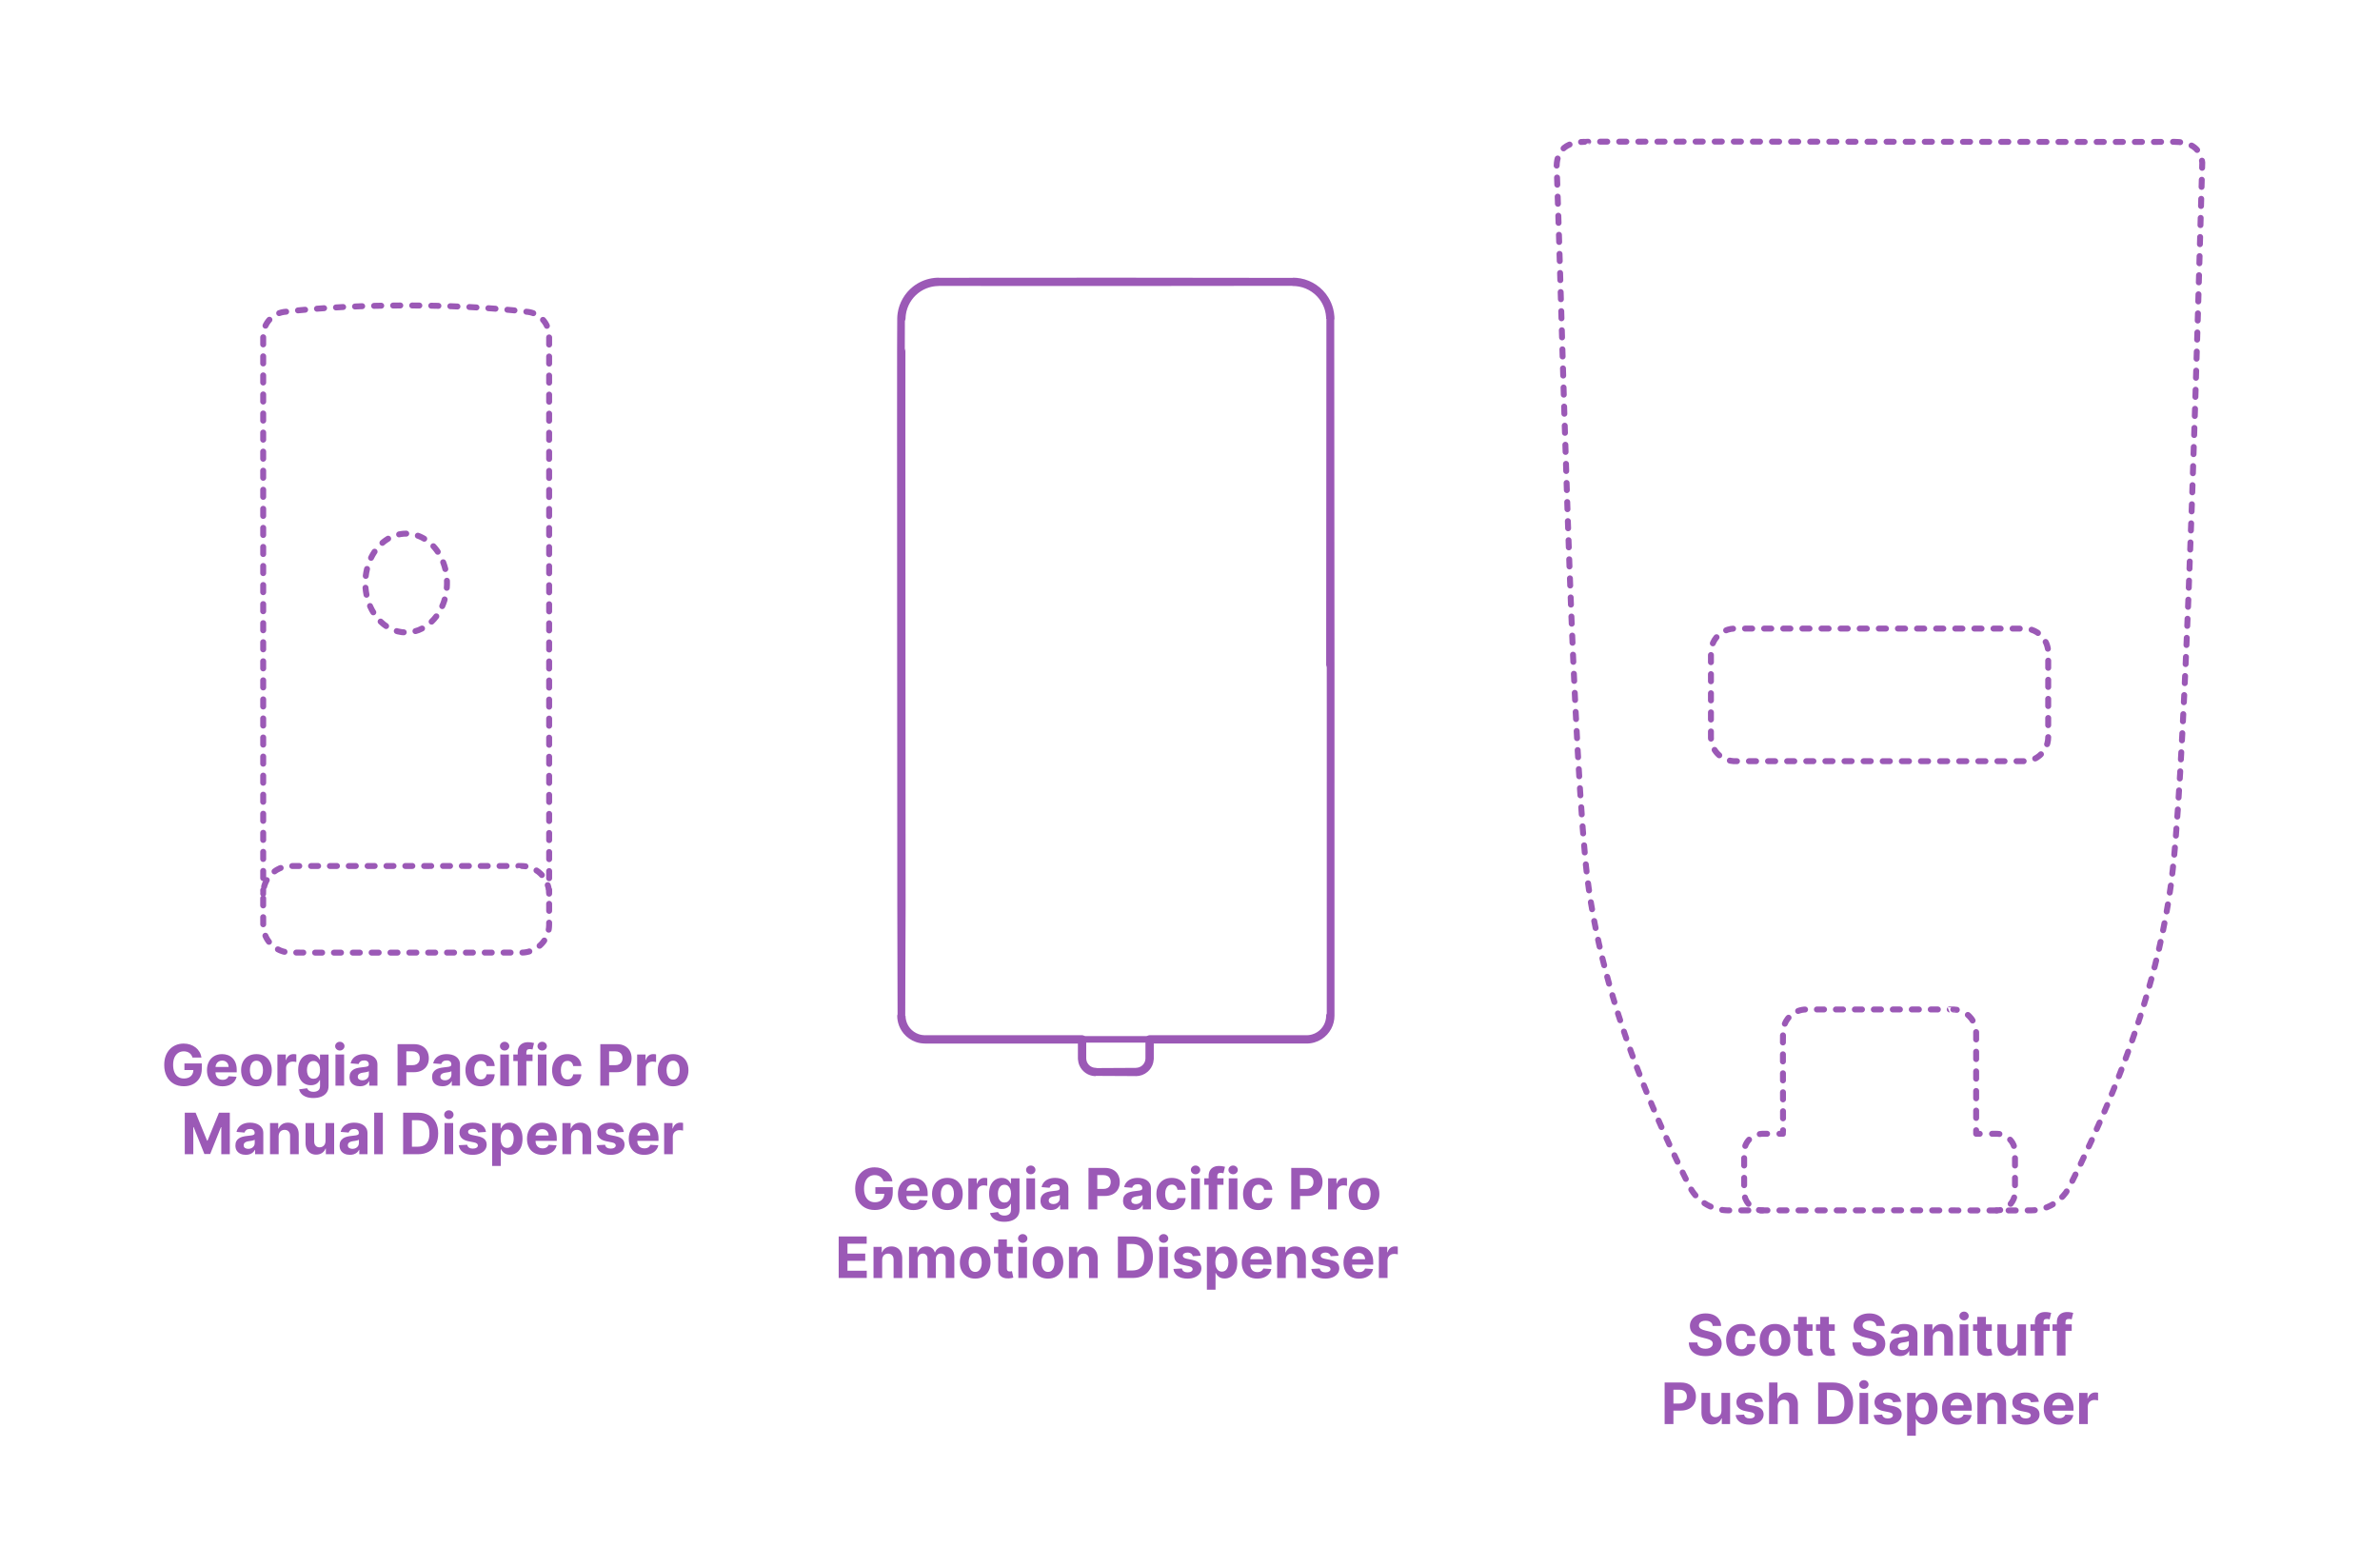 <?xml version="1.0" encoding="utf-8"?>
<!-- Generator: Adobe Illustrator 28.0.0, SVG Export Plug-In . SVG Version: 6.00 Build 0)  -->
<!DOCTYPE svg PUBLIC "-//W3C//DTD SVG 1.1//EN" "http://www.w3.org/Graphics/SVG/1.1/DTD/svg11.dtd">
<svg version="1.1" xmlns:x="http://ns.adobe.com/Extensibility/1.0/" xmlns:i="http://ns.adobe.com/AdobeIllustrator/10.0/" xmlns:graph="http://ns.adobe.com/Graphs/1.0/"
	 xmlns="http://www.w3.org/2000/svg" xmlns:xlink="http://www.w3.org/1999/xlink" xmlns:a="http://ns.adobe.com/AdobeSVGViewerExtensions/3.0/"
	 x="0px" y="0px" width="1000px" height="650px" viewBox="0 0 1000 650" enable-background="new 0 0 1000 650" xml:space="preserve"
	>
<g id="FILL-BACKGROUND">
	<rect fill="#FFFFFF" width="1000" height="650"/>
</g>
<g id="N-TEXT">
	<g id="MTEXT_00000039109807431314892610000003415758252265324179_">
		<g>
			<g>
				<g>
					<path fill="#9B59B6" d="M371.189,496.36c-0.119-0.415-0.287-0.783-0.502-1.104c-0.217-0.321-0.479-0.594-0.789-0.818
						c-0.31-0.225-0.662-0.396-1.057-0.516s-0.83-0.179-1.309-0.179c-0.892,0-1.674,0.222-2.348,0.665
						c-0.673,0.443-1.197,1.086-1.572,1.93s-0.562,1.874-0.562,3.09s0.185,2.25,0.555,3.102c0.369,0.853,0.891,1.501,1.567,1.947
						c0.677,0.446,1.475,0.669,2.396,0.669c0.835,0,1.549-0.149,2.143-0.448s1.049-0.72,1.364-1.266s0.473-1.19,0.473-1.935
						l0.75,0.111h-4.5v-2.778h7.304v2.199c0,1.534-0.323,2.851-0.971,3.95c-0.648,1.1-1.541,1.946-2.677,2.54
						s-2.438,0.891-3.903,0.891c-1.637,0-3.074-0.362-4.312-1.087c-1.238-0.724-2.203-1.755-2.894-3.094
						c-0.69-1.338-1.035-2.927-1.035-4.769c0-1.415,0.206-2.677,0.618-3.788s0.989-2.053,1.734-2.825
						c0.744-0.773,1.61-1.361,2.6-1.764c0.988-0.403,2.059-0.605,3.213-0.605c0.988,0,1.908,0.144,2.761,0.431
						s1.609,0.692,2.271,1.214c0.661,0.523,1.203,1.144,1.624,1.862c0.42,0.719,0.689,1.51,0.809,2.374H371.189z"/>
					<path fill="#9B59B6" d="M383.77,508.428c-1.346,0-2.504-0.274-3.473-0.823s-1.715-1.327-2.237-2.335
						c-0.522-1.009-0.784-2.203-0.784-3.584c0-1.347,0.262-2.528,0.784-3.545s1.26-1.81,2.212-2.378
						c0.951-0.568,2.069-0.852,3.354-0.852c0.863,0,1.669,0.138,2.416,0.413c0.747,0.276,1.4,0.689,1.961,1.24
						c0.559,0.551,0.995,1.243,1.308,2.075c0.312,0.833,0.469,1.806,0.469,2.919v0.997h-11.054v-2.25h7.637
						c0-0.522-0.114-0.985-0.342-1.389c-0.227-0.403-0.541-0.72-0.941-0.95s-0.865-0.345-1.394-0.345
						c-0.552,0-1.038,0.126-1.462,0.379s-0.754,0.591-0.992,1.014c-0.239,0.423-0.361,0.894-0.367,1.411v2.139
						c0,0.647,0.121,1.208,0.362,1.679c0.241,0.472,0.584,0.835,1.027,1.091c0.442,0.255,0.968,0.383,1.577,0.383
						c0.402,0,0.771-0.057,1.107-0.17c0.335-0.114,0.622-0.284,0.861-0.511c0.238-0.228,0.42-0.506,0.545-0.835l3.357,0.222
						c-0.17,0.807-0.518,1.51-1.043,2.109c-0.526,0.6-1.202,1.065-2.029,1.398C385.803,508.262,384.85,508.428,383.77,508.428z"/>
					<path fill="#9B59B6" d="M398.062,508.428c-1.324,0-2.467-0.283-3.431-0.848c-0.963-0.565-1.706-1.355-2.229-2.369
						c-0.522-1.015-0.784-2.192-0.784-3.533c0-1.353,0.262-2.536,0.784-3.55s1.266-1.804,2.229-2.37
						c0.964-0.565,2.106-0.848,3.431-0.848s2.467,0.283,3.43,0.848c0.964,0.565,1.707,1.355,2.229,2.37s0.784,2.197,0.784,3.55
						c0,1.341-0.262,2.518-0.784,3.533c-0.522,1.014-1.266,1.804-2.229,2.369C400.529,508.146,399.387,508.428,398.062,508.428z
						 M398.08,505.616c0.602,0,1.104-0.172,1.508-0.516s0.709-0.814,0.916-1.411s0.312-1.275,0.312-2.037
						c0-0.761-0.104-1.44-0.312-2.037c-0.207-0.597-0.513-1.068-0.916-1.415c-0.403-0.346-0.906-0.52-1.508-0.52
						c-0.609,0-1.119,0.174-1.53,0.52c-0.412,0.347-0.722,0.818-0.929,1.415c-0.208,0.596-0.312,1.275-0.312,2.037
						c0,0.762,0.104,1.44,0.312,2.037c0.207,0.597,0.517,1.067,0.929,1.411C396.961,505.444,397.471,505.616,398.08,505.616z"/>
					<path fill="#9B59B6" d="M406.875,508.172v-13.091h3.52v2.284h0.137c0.238-0.812,0.639-1.428,1.201-1.845
						c0.562-0.418,1.211-0.626,1.943-0.626c0.182,0,0.378,0.011,0.588,0.034c0.211,0.022,0.395,0.054,0.555,0.094v3.221
						c-0.171-0.051-0.406-0.096-0.708-0.136c-0.302-0.04-0.577-0.06-0.827-0.06c-0.533,0-1.01,0.115-1.428,0.345
						c-0.417,0.23-0.746,0.55-0.988,0.959c-0.241,0.409-0.361,0.88-0.361,1.415v7.406H406.875z"/>
					<path fill="#9B59B6" d="M421.969,513.354c-1.177,0-2.184-0.161-3.021-0.481s-1.505-0.757-1.999-1.308
						c-0.494-0.551-0.815-1.17-0.963-1.858l3.358-0.452c0.102,0.261,0.264,0.505,0.485,0.733c0.222,0.227,0.516,0.41,0.882,0.55
						c0.367,0.139,0.814,0.208,1.342,0.208c0.791,0,1.442-0.191,1.957-0.575c0.514-0.383,0.771-1.024,0.771-1.922v-2.395h-0.154
						c-0.158,0.364-0.397,0.708-0.716,1.031c-0.317,0.324-0.728,0.588-1.228,0.793s-1.096,0.307-1.789,0.307
						c-0.983,0-1.877-0.229-2.681-0.686s-1.443-1.159-1.917-2.105c-0.475-0.946-0.713-2.144-0.713-3.592
						c0-1.483,0.242-2.722,0.725-3.716c0.483-0.994,1.127-1.738,1.931-2.233c0.804-0.494,1.687-0.741,2.646-0.741
						c0.733,0,1.347,0.124,1.841,0.371s0.894,0.554,1.197,0.92c0.305,0.367,0.539,0.726,0.703,1.078h0.137v-2.199h3.605V508.3
						c0,1.113-0.273,2.045-0.818,2.795c-0.546,0.75-1.3,1.314-2.264,1.692C424.324,513.165,423.219,513.354,421.969,513.354z
						 M422.045,505.258c0.585,0,1.081-0.146,1.487-0.439c0.406-0.293,0.719-0.713,0.938-1.262c0.219-0.548,0.328-1.206,0.328-1.973
						s-0.108-1.433-0.324-1.999s-0.528-1.004-0.938-1.317s-0.906-0.469-1.491-0.469c-0.597,0-1.1,0.161-1.509,0.481
						c-0.409,0.321-0.719,0.766-0.929,1.334c-0.211,0.568-0.315,1.224-0.315,1.969c0,0.755,0.106,1.408,0.319,1.956
						c0.213,0.549,0.523,0.972,0.93,1.27S421.448,505.258,422.045,505.258z"/>
					<path fill="#9B59B6" d="M433.099,493.394c-0.54,0-1.003-0.179-1.39-0.537s-0.579-0.79-0.579-1.295
						c0-0.505,0.192-0.939,0.579-1.3s0.848-0.541,1.381-0.541c0.546,0,1.01,0.179,1.394,0.537c0.384,0.358,0.575,0.79,0.575,1.295
						c0,0.505-0.191,0.939-0.575,1.299C434.1,493.214,433.639,493.394,433.099,493.394z M431.266,508.172v-13.091h3.631v13.091
						H431.266z"/>
					<path fill="#9B59B6" d="M441.527,508.419c-0.835,0-1.58-0.146-2.232-0.439c-0.654-0.292-1.17-0.727-1.547-1.304
						c-0.379-0.577-0.566-1.297-0.566-2.161c0-0.727,0.133-1.338,0.4-1.833c0.267-0.494,0.631-0.892,1.09-1.193
						c0.461-0.301,0.984-0.529,1.572-0.682c0.589-0.153,1.207-0.261,1.854-0.324c0.761-0.08,1.375-0.155,1.841-0.226
						c0.466-0.071,0.804-0.177,1.014-0.319c0.211-0.142,0.316-0.352,0.316-0.631v-0.051c0-0.54-0.17-0.958-0.508-1.253
						s-0.816-0.443-1.436-0.443c-0.654,0-1.174,0.144-1.561,0.431c-0.386,0.287-0.642,0.646-0.767,1.078l-3.358-0.273
						c0.171-0.795,0.506-1.484,1.006-2.067c0.5-0.582,1.146-1.031,1.939-1.347c0.793-0.315,1.711-0.473,2.757-0.473
						c0.728,0,1.425,0.085,2.093,0.255c0.667,0.17,1.262,0.435,1.781,0.793s0.93,0.817,1.23,1.376
						c0.302,0.56,0.453,1.229,0.453,2.007v8.83h-3.443v-1.815h-0.104c-0.209,0.409-0.49,0.769-0.844,1.078
						c-0.352,0.31-0.775,0.551-1.27,0.725S442.176,508.419,441.527,508.419z M442.567,505.914c0.534,0,1.005-0.107,1.415-0.32
						c0.408-0.213,0.729-0.501,0.963-0.865c0.232-0.363,0.35-0.775,0.35-1.236v-1.389c-0.114,0.074-0.27,0.141-0.465,0.201
						c-0.195,0.06-0.416,0.113-0.66,0.162s-0.489,0.091-0.733,0.128s-0.466,0.07-0.665,0.098c-0.426,0.062-0.798,0.162-1.116,0.298
						c-0.318,0.136-0.565,0.319-0.741,0.549c-0.176,0.23-0.264,0.516-0.264,0.857c0,0.494,0.18,0.871,0.541,1.129
						C441.552,505.785,442.01,505.914,442.567,505.914z"/>
					<path fill="#9B59B6" d="M457.354,508.172v-17.455h6.887c1.324,0,2.451,0.251,3.384,0.754c0.932,0.503,1.644,1.199,2.135,2.088
						s0.737,1.914,0.737,3.073c0,1.159-0.25,2.182-0.75,3.068s-1.223,1.577-2.169,2.071c-0.946,0.494-2.09,0.741-3.431,0.741h-4.389
						v-2.958h3.792c0.71,0,1.297-0.124,1.761-0.371c0.463-0.247,0.809-0.591,1.039-1.031c0.23-0.44,0.346-0.947,0.346-1.521
						c0-0.58-0.115-1.087-0.346-1.521s-0.578-0.772-1.044-1.014s-1.057-0.362-1.772-0.362h-2.488v14.438H457.354z"/>
					<path fill="#9B59B6" d="M476.215,508.419c-0.836,0-1.58-0.146-2.233-0.439s-1.169-0.727-1.547-1.304s-0.566-1.297-0.566-2.161
						c0-0.727,0.134-1.338,0.4-1.833c0.267-0.494,0.631-0.892,1.091-1.193c0.461-0.301,0.984-0.529,1.572-0.682
						s1.206-0.261,1.854-0.324c0.762-0.08,1.375-0.155,1.842-0.226c0.465-0.071,0.803-0.177,1.014-0.319
						c0.21-0.142,0.315-0.352,0.315-0.631v-0.051c0-0.54-0.169-0.958-0.507-1.253s-0.817-0.443-1.437-0.443
						c-0.653,0-1.173,0.144-1.56,0.431c-0.387,0.287-0.643,0.646-0.768,1.078l-3.357-0.273c0.17-0.795,0.506-1.484,1.006-2.067
						c0.5-0.582,1.146-1.031,1.939-1.347c0.792-0.315,1.711-0.473,2.756-0.473c0.729,0,1.426,0.085,2.093,0.255
						s1.262,0.435,1.781,0.793c0.521,0.358,0.931,0.817,1.231,1.376s0.452,1.229,0.452,2.007v8.83h-3.443v-1.815h-0.103
						c-0.21,0.409-0.491,0.769-0.844,1.078c-0.352,0.31-0.775,0.551-1.27,0.725S476.862,508.419,476.215,508.419z M477.254,505.914
						c0.534,0,1.006-0.107,1.415-0.32s0.729-0.501,0.964-0.865c0.232-0.363,0.349-0.775,0.349-1.236v-1.389
						c-0.114,0.074-0.269,0.141-0.464,0.201c-0.196,0.06-0.417,0.113-0.661,0.162s-0.489,0.091-0.733,0.128s-0.465,0.07-0.664,0.098
						c-0.426,0.062-0.799,0.162-1.117,0.298c-0.318,0.136-0.564,0.319-0.74,0.549c-0.177,0.23-0.265,0.516-0.265,0.857
						c0,0.494,0.181,0.871,0.541,1.129C476.238,505.785,476.697,505.914,477.254,505.914z"/>
					<path fill="#9B59B6" d="M492.322,508.428c-1.342,0-2.493-0.286-3.456-0.857c-0.963-0.571-1.702-1.365-2.216-2.382
						c-0.515-1.017-0.771-2.188-0.771-3.511c0-1.341,0.26-2.519,0.779-3.533c0.521-1.014,1.26-1.807,2.221-2.378
						c0.96-0.571,2.102-0.856,3.426-0.856c1.143,0,2.143,0.208,3,0.622c0.858,0.415,1.537,0.997,2.037,1.747
						s0.775,1.631,0.827,2.642h-3.427c-0.096-0.653-0.351-1.18-0.762-1.581c-0.412-0.4-0.951-0.601-1.615-0.601
						c-0.562,0-1.053,0.152-1.471,0.456c-0.418,0.304-0.742,0.746-0.976,1.326s-0.35,1.281-0.35,2.105
						c0,0.835,0.115,1.545,0.345,2.131c0.23,0.585,0.556,1.031,0.977,1.338c0.42,0.307,0.912,0.46,1.475,0.46
						c0.414,0,0.788-0.085,1.12-0.255c0.333-0.17,0.608-0.419,0.827-0.746s0.361-0.72,0.43-1.181h3.427
						c-0.058,1-0.328,1.879-0.813,2.638c-0.486,0.759-1.155,1.351-2.008,1.777C494.496,508.215,493.486,508.428,492.322,508.428z"/>
					<path fill="#9B59B6" d="M502.336,493.394c-0.539,0-1.002-0.179-1.389-0.537s-0.58-0.79-0.58-1.295
						c0-0.505,0.193-0.939,0.58-1.3s0.847-0.541,1.381-0.541c0.545,0,1.01,0.179,1.393,0.537c0.385,0.358,0.576,0.79,0.576,1.295
						c0,0.505-0.191,0.939-0.576,1.299C503.338,493.214,502.876,493.394,502.336,493.394z M500.504,508.172v-13.091h3.631v13.091
						H500.504z"/>
					<path fill="#9B59B6" d="M514.072,495.082v2.727h-8.08v-2.727H514.072z M507.842,508.172v-14.037
						c0-0.949,0.186-1.735,0.559-2.361c0.372-0.625,0.882-1.093,1.529-1.406c0.648-0.312,1.384-0.469,2.208-0.469
						c0.557,0,1.066,0.043,1.53,0.128c0.463,0.085,0.808,0.162,1.035,0.23l-0.648,2.727c-0.142-0.045-0.316-0.088-0.523-0.128
						c-0.208-0.04-0.42-0.06-0.635-0.06c-0.535,0-0.906,0.124-1.117,0.371c-0.21,0.247-0.314,0.592-0.314,1.036v13.969H507.842z"/>
					<path fill="#9B59B6" d="M518.12,493.394c-0.54,0-1.003-0.179-1.39-0.537s-0.579-0.79-0.579-1.295
						c0-0.505,0.192-0.939,0.579-1.3s0.848-0.541,1.381-0.541c0.546,0,1.01,0.179,1.394,0.537c0.384,0.358,0.575,0.79,0.575,1.295
						c0,0.505-0.191,0.939-0.575,1.299C519.121,493.214,518.66,493.394,518.12,493.394z M516.287,508.172v-13.091h3.631v13.091
						H516.287z"/>
					<path fill="#9B59B6" d="M528.73,508.428c-1.342,0-2.493-0.286-3.456-0.857c-0.963-0.571-1.702-1.365-2.216-2.382
						c-0.515-1.017-0.771-2.188-0.771-3.511c0-1.341,0.26-2.519,0.779-3.533c0.521-1.014,1.26-1.807,2.221-2.378
						c0.96-0.571,2.102-0.856,3.426-0.856c1.143,0,2.143,0.208,3,0.622c0.858,0.415,1.537,0.997,2.037,1.747
						s0.775,1.631,0.827,2.642h-3.427c-0.096-0.653-0.351-1.18-0.762-1.581c-0.412-0.4-0.951-0.601-1.615-0.601
						c-0.562,0-1.053,0.152-1.471,0.456c-0.418,0.304-0.742,0.746-0.976,1.326s-0.35,1.281-0.35,2.105
						c0,0.835,0.115,1.545,0.345,2.131c0.23,0.585,0.556,1.031,0.977,1.338c0.42,0.307,0.912,0.46,1.475,0.46
						c0.414,0,0.788-0.085,1.12-0.255c0.333-0.17,0.608-0.419,0.827-0.746s0.361-0.72,0.43-1.181h3.427
						c-0.058,1-0.328,1.879-0.813,2.638c-0.486,0.759-1.155,1.351-2.008,1.777C530.904,508.215,529.895,508.428,528.73,508.428z"/>
					<path fill="#9B59B6" d="M542.546,508.172v-17.455h6.886c1.324,0,2.452,0.251,3.385,0.754c0.932,0.503,1.643,1.199,2.135,2.088
						c0.49,0.889,0.736,1.914,0.736,3.073c0,1.159-0.25,2.182-0.75,3.068s-1.223,1.577-2.168,2.071
						c-0.947,0.494-2.09,0.741-3.432,0.741h-4.389v-2.958h3.793c0.71,0,1.297-0.124,1.76-0.371s0.81-0.591,1.039-1.031
						c0.23-0.44,0.346-0.947,0.346-1.521c0-0.58-0.115-1.087-0.346-1.521c-0.229-0.435-0.578-0.772-1.043-1.014
						c-0.467-0.242-1.057-0.362-1.773-0.362h-2.488v14.438H542.546z"/>
					<path fill="#9B59B6" d="M558.023,508.172v-13.091h3.52v2.284h0.137c0.238-0.812,0.639-1.428,1.201-1.845
						c0.562-0.418,1.211-0.626,1.943-0.626c0.182,0,0.378,0.011,0.588,0.034c0.211,0.022,0.395,0.054,0.555,0.094v3.221
						c-0.171-0.051-0.406-0.096-0.708-0.136c-0.302-0.04-0.577-0.06-0.827-0.06c-0.533,0-1.01,0.115-1.428,0.345
						c-0.417,0.23-0.746,0.55-0.988,0.959c-0.241,0.409-0.361,0.88-0.361,1.415v7.406H558.023z"/>
					<path fill="#9B59B6" d="M573.134,508.428c-1.324,0-2.468-0.283-3.431-0.848s-1.706-1.355-2.229-2.369
						c-0.523-1.015-0.784-2.192-0.784-3.533c0-1.353,0.261-2.536,0.784-3.55c0.522-1.014,1.266-1.804,2.229-2.37
						c0.963-0.565,2.106-0.848,3.431-0.848c1.323,0,2.468,0.283,3.431,0.848c0.963,0.565,1.705,1.355,2.229,2.37
						c0.522,1.014,0.783,2.197,0.783,3.55c0,1.341-0.261,2.518-0.783,3.533c-0.523,1.014-1.266,1.804-2.229,2.369
						S574.457,508.428,573.134,508.428z M573.15,505.616c0.603,0,1.105-0.172,1.509-0.516s0.709-0.814,0.916-1.411
						c0.208-0.597,0.312-1.275,0.312-2.037c0-0.761-0.104-1.44-0.312-2.037c-0.207-0.597-0.513-1.068-0.916-1.415
						c-0.403-0.346-0.906-0.52-1.509-0.52c-0.607,0-1.117,0.174-1.529,0.52c-0.412,0.347-0.722,0.818-0.93,1.415
						c-0.207,0.596-0.311,1.275-0.311,2.037c0,0.762,0.104,1.44,0.311,2.037c0.208,0.597,0.518,1.067,0.93,1.411
						S572.543,505.616,573.15,505.616z"/>
					<path fill="#9B59B6" d="M352.39,536.972v-17.455h11.761v3.042h-8.07v4.159h7.466v3.042h-7.466v4.168h8.105v3.042H352.39z"/>
					<path fill="#9B59B6" d="M370.654,529.404v7.568h-3.631v-13.091h3.46v2.31h0.153c0.289-0.761,0.775-1.365,1.457-1.811
						c0.682-0.446,1.509-0.669,2.48-0.669c0.909,0,1.701,0.199,2.378,0.597c0.676,0.397,1.202,0.964,1.577,1.7
						s0.562,1.612,0.562,2.629v8.335h-3.631v-7.688c0.006-0.801-0.199-1.428-0.613-1.879c-0.416-0.452-0.986-0.677-1.714-0.677
						c-0.489,0-0.919,0.105-1.291,0.315c-0.372,0.21-0.662,0.516-0.87,0.917C370.766,528.36,370.659,528.841,370.654,529.404z"/>
					<path fill="#9B59B6" d="M381.945,536.972v-13.091h3.461v2.31h0.153c0.272-0.767,0.728-1.372,1.364-1.815
						c0.636-0.443,1.396-0.665,2.283-0.665c0.898,0,1.662,0.223,2.293,0.669c0.631,0.446,1.051,1.05,1.262,1.811h0.136
						c0.267-0.75,0.751-1.351,1.453-1.803s1.532-0.677,2.493-0.677c1.222,0,2.215,0.388,2.979,1.163
						c0.764,0.776,1.146,1.874,1.146,3.294v8.804h-3.622v-8.088c0-0.728-0.193-1.273-0.579-1.637
						c-0.387-0.363-0.87-0.545-1.449-0.545c-0.66,0-1.174,0.209-1.543,0.626s-0.554,0.967-0.554,1.649v7.994h-3.521v-8.165
						c0-0.642-0.183-1.154-0.549-1.534c-0.367-0.381-0.849-0.571-1.445-0.571c-0.403,0-0.766,0.101-1.086,0.303
						c-0.321,0.202-0.576,0.483-0.764,0.844s-0.281,0.783-0.281,1.266v7.858H381.945z"/>
					<path fill="#9B59B6" d="M409.747,537.228c-1.324,0-2.468-0.283-3.431-0.848s-1.706-1.355-2.229-2.369
						c-0.523-1.015-0.784-2.192-0.784-3.533c0-1.353,0.261-2.536,0.784-3.55c0.522-1.014,1.266-1.804,2.229-2.37
						c0.963-0.565,2.106-0.848,3.431-0.848c1.323,0,2.468,0.283,3.431,0.848c0.963,0.565,1.705,1.355,2.229,2.37
						c0.522,1.014,0.783,2.197,0.783,3.55c0,1.341-0.261,2.518-0.783,3.533c-0.523,1.014-1.266,1.804-2.229,2.369
						S411.07,537.228,409.747,537.228z M409.764,534.416c0.603,0,1.105-0.172,1.509-0.516s0.709-0.814,0.916-1.411
						c0.208-0.597,0.312-1.275,0.312-2.037c0-0.761-0.104-1.44-0.312-2.037c-0.207-0.597-0.513-1.068-0.916-1.415
						c-0.403-0.346-0.906-0.52-1.509-0.52c-0.607,0-1.117,0.174-1.529,0.52c-0.412,0.347-0.722,0.818-0.93,1.415
						c-0.207,0.596-0.311,1.275-0.311,2.037c0,0.762,0.104,1.44,0.311,2.037c0.208,0.597,0.518,1.067,0.93,1.411
						S409.156,534.416,409.764,534.416z"/>
					<path fill="#9B59B6" d="M425.523,523.881v2.727h-7.885v-2.727H425.523z M419.43,520.745h3.63v12.204
						c0,0.335,0.052,0.596,0.153,0.78c0.103,0.185,0.246,0.314,0.431,0.388s0.399,0.111,0.644,0.111c0.17,0,0.341-0.016,0.512-0.047
						c0.17-0.031,0.301-0.056,0.392-0.073l0.571,2.702c-0.182,0.057-0.438,0.124-0.768,0.201c-0.33,0.077-0.73,0.124-1.201,0.141
						c-0.875,0.034-1.641-0.083-2.297-0.35s-1.166-0.682-1.53-1.244s-0.542-1.273-0.536-2.131V520.745z"/>
					<path fill="#9B59B6" d="M429.715,522.194c-0.539,0-1.002-0.179-1.389-0.537s-0.58-0.79-0.58-1.295
						c0-0.505,0.193-0.939,0.58-1.3s0.847-0.541,1.381-0.541c0.545,0,1.01,0.179,1.393,0.537c0.385,0.358,0.576,0.79,0.576,1.295
						c0,0.505-0.191,0.939-0.576,1.299C430.717,522.014,430.255,522.194,429.715,522.194z M427.883,536.972v-13.091h3.631v13.091
						H427.883z"/>
					<path fill="#9B59B6" d="M440.326,537.228c-1.324,0-2.467-0.283-3.431-0.848c-0.963-0.565-1.706-1.355-2.229-2.369
						c-0.522-1.015-0.784-2.192-0.784-3.533c0-1.353,0.262-2.536,0.784-3.55s1.266-1.804,2.229-2.37
						c0.964-0.565,2.106-0.848,3.431-0.848s2.467,0.283,3.43,0.848c0.964,0.565,1.707,1.355,2.229,2.37s0.784,2.197,0.784,3.55
						c0,1.341-0.262,2.518-0.784,3.533c-0.522,1.014-1.266,1.804-2.229,2.369C442.793,536.945,441.65,537.228,440.326,537.228z
						 M440.344,534.416c0.602,0,1.104-0.172,1.508-0.516s0.709-0.814,0.916-1.411s0.312-1.275,0.312-2.037
						c0-0.761-0.104-1.44-0.312-2.037c-0.207-0.597-0.513-1.068-0.916-1.415c-0.403-0.346-0.906-0.52-1.508-0.52
						c-0.609,0-1.119,0.174-1.53,0.52c-0.412,0.347-0.722,0.818-0.929,1.415c-0.208,0.596-0.312,1.275-0.312,2.037
						c0,0.762,0.104,1.44,0.312,2.037c0.207,0.597,0.517,1.067,0.929,1.411C439.225,534.244,439.734,534.416,440.344,534.416z"/>
					<path fill="#9B59B6" d="M452.77,529.404v7.568h-3.631v-13.091h3.46v2.31h0.153c0.289-0.761,0.775-1.365,1.457-1.811
						c0.682-0.446,1.509-0.669,2.48-0.669c0.909,0,1.701,0.199,2.378,0.597c0.676,0.397,1.202,0.964,1.577,1.7
						s0.562,1.612,0.562,2.629v8.335h-3.631v-7.688c0.006-0.801-0.199-1.428-0.613-1.879c-0.416-0.452-0.986-0.677-1.714-0.677
						c-0.489,0-0.919,0.105-1.291,0.315c-0.372,0.21-0.662,0.516-0.87,0.917C452.881,528.36,452.774,528.841,452.77,529.404z"/>
					<path fill="#9B59B6" d="M475.883,536.972h-6.188v-17.455h6.238c1.756,0,3.268,0.348,4.534,1.044
						c1.267,0.696,2.243,1.695,2.928,2.996c0.685,1.301,1.026,2.858,1.026,4.67c0,1.818-0.342,3.38-1.026,4.688
						c-0.685,1.307-1.665,2.31-2.94,3.008S477.655,536.972,475.883,536.972z M473.386,533.81h2.344c1.091,0,2.01-0.194,2.757-0.583
						s1.31-0.994,1.688-1.815c0.378-0.821,0.566-1.882,0.566-3.183c0-1.29-0.188-2.344-0.566-3.162s-0.939-1.42-1.684-1.807
						c-0.744-0.387-1.662-0.58-2.752-0.58h-2.353V533.81z"/>
					<path fill="#9B59B6" d="M488.914,522.194c-0.541,0-1.004-0.179-1.39-0.537c-0.387-0.358-0.579-0.79-0.579-1.295
						c0-0.505,0.192-0.939,0.579-1.3c0.386-0.361,0.847-0.541,1.381-0.541c0.546,0,1.01,0.179,1.394,0.537
						c0.383,0.358,0.575,0.79,0.575,1.295c0,0.505-0.192,0.939-0.575,1.299C489.915,522.014,489.453,522.194,488.914,522.194z
						 M487.081,536.972v-13.091h3.631v13.091H487.081z"/>
					<path fill="#9B59B6" d="M504.502,527.614l-3.324,0.205c-0.057-0.284-0.18-0.542-0.367-0.771s-0.433-0.415-0.736-0.554
						c-0.305-0.139-0.666-0.209-1.087-0.209c-0.562,0-1.037,0.118-1.423,0.354c-0.387,0.236-0.58,0.55-0.58,0.942
						c0,0.312,0.125,0.577,0.375,0.792c0.25,0.216,0.68,0.39,1.287,0.52l2.369,0.478c1.273,0.261,2.222,0.682,2.847,1.261
						s0.938,1.341,0.938,2.284c0,0.858-0.251,1.611-0.755,2.258c-0.502,0.648-1.189,1.152-2.062,1.513
						c-0.871,0.361-1.876,0.542-3.012,0.542c-1.733,0-3.113-0.362-4.139-1.087c-1.025-0.724-1.626-1.711-1.803-2.961l3.572-0.188
						c0.107,0.528,0.369,0.93,0.783,1.206c0.415,0.275,0.946,0.413,1.594,0.413c0.637,0,1.149-0.124,1.539-0.371
						c0.389-0.247,0.586-0.567,0.592-0.959c-0.006-0.33-0.145-0.601-0.418-0.814c-0.272-0.213-0.693-0.376-1.261-0.49l-2.267-0.452
						c-1.279-0.256-2.229-0.699-2.852-1.33c-0.622-0.631-0.934-1.435-0.934-2.412c0-0.841,0.229-1.565,0.687-2.173
						s1.103-1.077,1.935-1.406s1.809-0.494,2.928-0.494c1.653,0,2.956,0.349,3.908,1.048
						C503.787,525.458,504.342,526.41,504.502,527.614z"/>
					<path fill="#9B59B6" d="M507.092,541.881v-18h3.58v2.199h0.162c0.158-0.352,0.391-0.711,0.693-1.078
						c0.305-0.366,0.702-0.673,1.193-0.92c0.492-0.247,1.104-0.371,1.837-0.371c0.954,0,1.835,0.249,2.642,0.746
						c0.808,0.497,1.452,1.244,1.936,2.242c0.482,0.997,0.725,2.246,0.725,3.746c0,1.46-0.234,2.692-0.703,3.694
						c-0.469,1.003-1.105,1.762-1.91,2.276c-0.803,0.514-1.703,0.771-2.697,0.771c-0.704,0-1.303-0.116-1.793-0.349
						c-0.492-0.233-0.895-0.527-1.207-0.882c-0.312-0.355-0.551-0.714-0.715-1.078h-0.111v7.006H507.092z M510.646,530.427
						c0,0.778,0.107,1.458,0.323,2.037c0.216,0.579,0.528,1.03,0.938,1.351c0.409,0.321,0.906,0.481,1.491,0.481
						c0.592,0,1.092-0.163,1.5-0.49c0.409-0.327,0.721-0.781,0.934-1.364s0.319-1.254,0.319-2.016c0-0.756-0.104-1.42-0.315-1.994
						c-0.21-0.574-0.52-1.023-0.929-1.347c-0.409-0.324-0.912-0.486-1.509-0.486c-0.591,0-1.09,0.156-1.496,0.469
						s-0.717,0.756-0.933,1.33S510.646,529.648,510.646,530.427z"/>
					<path fill="#9B59B6" d="M528.236,537.228c-1.346,0-2.504-0.274-3.473-0.823s-1.715-1.327-2.237-2.335
						c-0.522-1.009-0.784-2.203-0.784-3.584c0-1.347,0.262-2.528,0.784-3.545s1.26-1.81,2.212-2.378
						c0.951-0.568,2.069-0.852,3.354-0.852c0.863,0,1.669,0.138,2.416,0.413c0.747,0.276,1.4,0.689,1.961,1.24
						c0.559,0.551,0.995,1.243,1.308,2.075c0.312,0.833,0.469,1.806,0.469,2.919v0.997h-11.054v-2.25h7.637
						c0-0.522-0.114-0.985-0.342-1.389c-0.227-0.403-0.541-0.72-0.941-0.95s-0.865-0.345-1.394-0.345
						c-0.552,0-1.038,0.126-1.462,0.379s-0.754,0.591-0.992,1.014c-0.239,0.423-0.361,0.894-0.367,1.411v2.139
						c0,0.647,0.121,1.208,0.362,1.679c0.241,0.472,0.584,0.835,1.027,1.091c0.442,0.255,0.968,0.383,1.577,0.383
						c0.402,0,0.771-0.057,1.107-0.17c0.335-0.114,0.622-0.284,0.861-0.511c0.238-0.228,0.42-0.506,0.545-0.835l3.357,0.222
						c-0.17,0.807-0.518,1.51-1.043,2.109c-0.526,0.6-1.202,1.065-2.029,1.398C530.27,537.062,529.316,537.228,528.236,537.228z"/>
					<path fill="#9B59B6" d="M540.245,529.404v7.568h-3.631v-13.091h3.46v2.31h0.154c0.289-0.761,0.775-1.365,1.457-1.811
						c0.682-0.446,1.508-0.669,2.48-0.669c0.908,0,1.701,0.199,2.377,0.597c0.676,0.397,1.202,0.964,1.577,1.7
						s0.562,1.612,0.562,2.629v8.335h-3.631v-7.688c0.006-0.801-0.198-1.428-0.613-1.879s-0.985-0.677-1.714-0.677
						c-0.488,0-0.918,0.105-1.291,0.315c-0.371,0.21-0.662,0.516-0.869,0.917C540.357,528.36,540.25,528.841,540.245,529.404z"/>
					<path fill="#9B59B6" d="M562.43,527.614l-3.324,0.205c-0.057-0.284-0.179-0.542-0.366-0.771s-0.433-0.415-0.737-0.554
						c-0.304-0.139-0.666-0.209-1.086-0.209c-0.562,0-1.037,0.118-1.424,0.354c-0.387,0.236-0.58,0.55-0.58,0.942
						c0,0.312,0.125,0.577,0.375,0.792c0.25,0.216,0.68,0.39,1.287,0.52l2.369,0.478c1.273,0.261,2.223,0.682,2.848,1.261
						s0.938,1.341,0.938,2.284c0,0.858-0.252,1.611-0.755,2.258c-0.503,0.648-1.19,1.152-2.062,1.513s-1.876,0.542-3.013,0.542
						c-1.732,0-3.112-0.362-4.138-1.087c-1.026-0.724-1.626-1.711-1.803-2.961l3.571-0.188c0.107,0.528,0.369,0.93,0.784,1.206
						c0.415,0.275,0.946,0.413,1.594,0.413c0.636,0,1.149-0.124,1.538-0.371s0.587-0.567,0.592-0.959
						c-0.005-0.33-0.145-0.601-0.417-0.814c-0.272-0.213-0.693-0.376-1.261-0.49l-2.268-0.452c-1.278-0.256-2.229-0.699-2.852-1.33
						c-0.621-0.631-0.933-1.435-0.933-2.412c0-0.841,0.229-1.565,0.687-2.173c0.457-0.608,1.102-1.077,1.934-1.406
						c0.833-0.33,1.809-0.494,2.928-0.494c1.654,0,2.957,0.349,3.908,1.048C561.715,525.458,562.271,526.41,562.43,527.614z"/>
					<path fill="#9B59B6" d="M570.986,537.228c-1.346,0-2.504-0.274-3.473-0.823s-1.715-1.327-2.237-2.335
						c-0.522-1.009-0.784-2.203-0.784-3.584c0-1.347,0.262-2.528,0.784-3.545s1.26-1.81,2.212-2.378
						c0.951-0.568,2.069-0.852,3.354-0.852c0.863,0,1.669,0.138,2.416,0.413c0.747,0.276,1.4,0.689,1.961,1.24
						c0.559,0.551,0.995,1.243,1.308,2.075c0.312,0.833,0.469,1.806,0.469,2.919v0.997h-11.054v-2.25h7.637
						c0-0.522-0.114-0.985-0.342-1.389c-0.227-0.403-0.541-0.72-0.941-0.95s-0.865-0.345-1.394-0.345
						c-0.552,0-1.038,0.126-1.462,0.379s-0.754,0.591-0.992,1.014c-0.239,0.423-0.361,0.894-0.367,1.411v2.139
						c0,0.647,0.121,1.208,0.362,1.679c0.241,0.472,0.584,0.835,1.027,1.091c0.442,0.255,0.968,0.383,1.577,0.383
						c0.402,0,0.771-0.057,1.107-0.17c0.335-0.114,0.622-0.284,0.861-0.511c0.238-0.228,0.42-0.506,0.545-0.835l3.357,0.222
						c-0.17,0.807-0.518,1.51-1.043,2.109c-0.526,0.6-1.202,1.065-2.029,1.398C573.02,537.062,572.066,537.228,570.986,537.228z"/>
					<path fill="#9B59B6" d="M579.364,536.972v-13.091h3.521v2.284h0.136c0.239-0.812,0.64-1.428,1.202-1.845
						c0.562-0.418,1.21-0.626,1.943-0.626c0.182,0,0.377,0.011,0.588,0.034c0.21,0.022,0.395,0.054,0.554,0.094v3.221
						c-0.171-0.051-0.406-0.096-0.708-0.136c-0.301-0.04-0.576-0.06-0.826-0.06c-0.534,0-1.01,0.115-1.428,0.345
						s-0.747,0.55-0.988,0.959c-0.242,0.409-0.362,0.88-0.362,1.415v7.406H579.364z"/>
				</g>
			</g>
		</g>
	</g>
	<g id="MTEXT_00000155846271500662087720000013334870936755709628_">
		<g>
			<g>
				<g>
					<path fill="#9B59B6" d="M719.617,557.11c-0.068-0.688-0.361-1.222-0.879-1.603c-0.517-0.38-1.219-0.571-2.104-0.571
						c-0.603,0-1.11,0.084-1.526,0.251c-0.414,0.167-0.73,0.399-0.949,0.694c-0.219,0.296-0.328,0.631-0.328,1.006
						c-0.012,0.312,0.055,0.585,0.199,0.818c0.146,0.233,0.346,0.433,0.602,0.601c0.256,0.168,0.551,0.312,0.887,0.435
						c0.335,0.123,0.693,0.226,1.074,0.311l1.567,0.375c0.761,0.171,1.46,0.398,2.097,0.682s1.188,0.633,1.653,1.048
						c0.466,0.415,0.828,0.903,1.087,1.466c0.258,0.562,0.391,1.208,0.396,1.935c-0.006,1.068-0.277,1.993-0.814,2.774
						s-1.31,1.386-2.318,1.815c-1.008,0.429-2.223,0.644-3.643,0.644c-1.41,0-2.636-0.216-3.678-0.647
						c-1.043-0.432-1.855-1.073-2.438-1.922c-0.583-0.85-0.889-1.902-0.916-3.158h3.57c0.04,0.585,0.209,1.072,0.508,1.461
						c0.298,0.389,0.698,0.682,1.201,0.878s1.072,0.294,1.709,0.294c0.625,0,1.169-0.091,1.632-0.272
						c0.463-0.182,0.823-0.435,1.078-0.759c0.256-0.324,0.384-0.696,0.384-1.116c0-0.392-0.115-0.722-0.346-0.989
						s-0.564-0.494-1.006-0.682c-0.439-0.188-0.979-0.358-1.615-0.512l-1.9-0.477c-1.471-0.358-2.633-0.917-3.485-1.679
						c-0.853-0.761-1.275-1.787-1.271-3.077c-0.005-1.057,0.277-1.98,0.849-2.77c0.571-0.79,1.356-1.406,2.356-1.849
						c1-0.443,2.137-0.665,3.409-0.665c1.296,0,2.428,0.222,3.396,0.665c0.969,0.443,1.723,1.06,2.263,1.849
						c0.539,0.79,0.818,1.705,0.836,2.745H719.617z"/>
					<path fill="#9B59B6" d="M731.71,569.8c-1.341,0-2.493-0.286-3.456-0.857c-0.963-0.571-1.701-1.365-2.216-2.382
						s-0.771-2.188-0.771-3.511c0-1.341,0.26-2.519,0.78-3.533c0.52-1.014,1.26-1.807,2.22-2.378
						c0.96-0.571,2.103-0.856,3.427-0.856c1.142,0,2.142,0.208,3,0.622c0.857,0.415,1.536,0.997,2.036,1.747
						s0.776,1.631,0.827,2.642h-3.426c-0.098-0.653-0.352-1.18-0.764-1.581c-0.412-0.4-0.95-0.601-1.615-0.601
						c-0.562,0-1.053,0.152-1.47,0.456c-0.417,0.304-0.743,0.746-0.976,1.326c-0.233,0.58-0.35,1.281-0.35,2.105
						c0,0.835,0.115,1.545,0.346,2.131c0.229,0.585,0.555,1.031,0.975,1.338c0.421,0.307,0.912,0.46,1.475,0.46
						c0.415,0,0.789-0.085,1.121-0.255s0.607-0.419,0.826-0.746s0.363-0.72,0.432-1.181h3.426c-0.057,1-0.328,1.879-0.814,2.638
						c-0.485,0.759-1.154,1.351-2.007,1.777C733.883,569.587,732.875,569.8,731.71,569.8z"/>
					<path fill="#9B59B6" d="M745.807,569.8c-1.324,0-2.467-0.283-3.431-0.848c-0.963-0.565-1.706-1.355-2.229-2.369
						c-0.522-1.015-0.784-2.192-0.784-3.533c0-1.353,0.262-2.536,0.784-3.55s1.266-1.804,2.229-2.37
						c0.964-0.565,2.106-0.848,3.431-0.848s2.467,0.283,3.43,0.848c0.964,0.565,1.707,1.355,2.229,2.37s0.784,2.197,0.784,3.55
						c0,1.341-0.262,2.518-0.784,3.533c-0.522,1.014-1.266,1.804-2.229,2.369C748.273,569.518,747.131,569.8,745.807,569.8z
						 M745.824,566.988c0.602,0,1.104-0.172,1.508-0.516s0.709-0.814,0.916-1.411s0.312-1.275,0.312-2.037
						c0-0.761-0.104-1.44-0.312-2.037c-0.207-0.597-0.513-1.068-0.916-1.415c-0.403-0.346-0.906-0.52-1.508-0.52
						c-0.609,0-1.119,0.174-1.53,0.52c-0.412,0.347-0.722,0.818-0.929,1.415c-0.208,0.596-0.312,1.275-0.312,2.037
						c0,0.762,0.104,1.44,0.312,2.037c0.207,0.597,0.517,1.067,0.929,1.411C744.705,566.816,745.215,566.988,745.824,566.988z"/>
					<path fill="#9B59B6" d="M761.582,556.454v2.727h-7.883v-2.727H761.582z M755.488,553.317h3.631v12.204
						c0,0.335,0.051,0.596,0.153,0.78s0.246,0.314,0.431,0.388s0.398,0.111,0.644,0.111c0.171,0,0.341-0.016,0.511-0.047
						c0.171-0.031,0.302-0.056,0.393-0.073l0.57,2.702c-0.182,0.057-0.438,0.124-0.767,0.201c-0.329,0.077-0.729,0.124-1.202,0.141
						c-0.875,0.034-1.641-0.083-2.297-0.35s-1.166-0.682-1.529-1.244s-0.543-1.273-0.537-2.131V553.317z"/>
					<path fill="#9B59B6" d="M770.906,556.454v2.727h-7.885v-2.727H770.906z M764.812,553.317h3.63v12.204
						c0,0.335,0.052,0.596,0.153,0.78c0.103,0.185,0.246,0.314,0.431,0.388s0.399,0.111,0.644,0.111c0.17,0,0.341-0.016,0.512-0.047
						c0.17-0.031,0.301-0.056,0.392-0.073l0.571,2.702c-0.182,0.057-0.438,0.124-0.768,0.201c-0.33,0.077-0.73,0.124-1.201,0.141
						c-0.875,0.034-1.641-0.083-2.297-0.35s-1.166-0.682-1.53-1.244s-0.542-1.273-0.536-2.131V553.317z"/>
					<path fill="#9B59B6" d="M788.369,557.11c-0.068-0.688-0.361-1.222-0.879-1.603c-0.517-0.38-1.219-0.571-2.104-0.571
						c-0.603,0-1.11,0.084-1.526,0.251c-0.414,0.167-0.73,0.399-0.949,0.694c-0.219,0.296-0.328,0.631-0.328,1.006
						c-0.012,0.312,0.055,0.585,0.199,0.818c0.146,0.233,0.346,0.433,0.602,0.601c0.256,0.168,0.551,0.312,0.887,0.435
						c0.335,0.123,0.693,0.226,1.074,0.311l1.567,0.375c0.761,0.171,1.46,0.398,2.097,0.682s1.188,0.633,1.653,1.048
						c0.466,0.415,0.828,0.903,1.087,1.466c0.258,0.562,0.391,1.208,0.396,1.935c-0.006,1.068-0.277,1.993-0.814,2.774
						s-1.31,1.386-2.318,1.815c-1.008,0.429-2.223,0.644-3.643,0.644c-1.41,0-2.636-0.216-3.678-0.647
						c-1.043-0.432-1.855-1.073-2.438-1.922c-0.583-0.85-0.889-1.902-0.916-3.158h3.57c0.04,0.585,0.209,1.072,0.508,1.461
						c0.298,0.389,0.698,0.682,1.201,0.878s1.072,0.294,1.709,0.294c0.625,0,1.169-0.091,1.632-0.272
						c0.463-0.182,0.823-0.435,1.078-0.759c0.256-0.324,0.384-0.696,0.384-1.116c0-0.392-0.115-0.722-0.346-0.989
						s-0.564-0.494-1.006-0.682c-0.439-0.188-0.979-0.358-1.615-0.512l-1.9-0.477c-1.471-0.358-2.633-0.917-3.485-1.679
						c-0.853-0.761-1.275-1.787-1.271-3.077c-0.005-1.057,0.277-1.98,0.849-2.77c0.571-0.79,1.356-1.406,2.356-1.849
						c1-0.443,2.137-0.665,3.409-0.665c1.296,0,2.428,0.222,3.396,0.665c0.969,0.443,1.723,1.06,2.263,1.849
						c0.539,0.79,0.818,1.705,0.836,2.745H788.369z"/>
					<path fill="#9B59B6" d="M798.28,569.792c-0.835,0-1.579-0.146-2.233-0.439c-0.652-0.292-1.168-0.727-1.547-1.304
						c-0.377-0.577-0.566-1.297-0.566-2.161c0-0.727,0.134-1.338,0.4-1.833c0.268-0.494,0.631-0.892,1.092-1.193
						c0.46-0.301,0.984-0.529,1.572-0.682s1.205-0.261,1.854-0.324c0.762-0.08,1.375-0.155,1.841-0.226
						c0.466-0.071,0.804-0.177,1.015-0.319c0.209-0.142,0.314-0.352,0.314-0.631v-0.051c0-0.54-0.168-0.958-0.507-1.253
						c-0.338-0.295-0.817-0.443-1.437-0.443c-0.652,0-1.173,0.144-1.559,0.431c-0.387,0.287-0.643,0.646-0.768,1.078l-3.357-0.273
						c0.17-0.795,0.506-1.484,1.006-2.067c0.5-0.582,1.146-1.031,1.938-1.347c0.792-0.315,1.712-0.473,2.757-0.473
						c0.728,0,1.425,0.085,2.092,0.255c0.668,0.17,1.262,0.435,1.781,0.793c0.521,0.358,0.932,0.817,1.232,1.376
						s0.451,1.229,0.451,2.007v8.83h-3.443v-1.815h-0.102c-0.211,0.409-0.492,0.769-0.844,1.078c-0.353,0.31-0.775,0.551-1.27,0.725
						C799.499,569.705,798.928,569.792,798.28,569.792z M799.32,567.286c0.533,0,1.006-0.107,1.414-0.32
						c0.41-0.213,0.73-0.501,0.964-0.865c0.233-0.363,0.349-0.775,0.349-1.236v-1.389c-0.113,0.074-0.268,0.141-0.464,0.201
						c-0.196,0.06-0.417,0.113-0.661,0.162s-0.488,0.091-0.732,0.128s-0.466,0.07-0.664,0.098c-0.427,0.062-0.799,0.162-1.117,0.298
						c-0.318,0.136-0.565,0.319-0.741,0.549c-0.177,0.23-0.265,0.516-0.265,0.857c0,0.494,0.181,0.871,0.541,1.129
						C798.305,567.157,798.764,567.286,799.32,567.286z"/>
					<path fill="#9B59B6" d="M812.104,561.976v7.568h-3.631v-13.091h3.461v2.31h0.153c0.29-0.761,0.775-1.365,1.458-1.811
						c0.682-0.446,1.508-0.669,2.479-0.669c0.909,0,1.702,0.199,2.378,0.597c0.676,0.397,1.201,0.964,1.576,1.7
						s0.562,1.612,0.562,2.629v8.335h-3.631v-7.688c0.006-0.801-0.198-1.428-0.613-1.879c-0.414-0.452-0.985-0.677-1.713-0.677
						c-0.488,0-0.919,0.105-1.291,0.315c-0.372,0.21-0.662,0.516-0.869,0.917C812.217,560.932,812.109,561.414,812.104,561.976z"/>
					<path fill="#9B59B6" d="M825.229,554.766c-0.539,0-1.002-0.179-1.389-0.537s-0.58-0.79-0.58-1.295
						c0-0.505,0.193-0.939,0.58-1.3s0.847-0.541,1.381-0.541c0.545,0,1.01,0.179,1.393,0.537c0.385,0.358,0.576,0.79,0.576,1.295
						c0,0.505-0.191,0.939-0.576,1.299C826.23,554.586,825.769,554.766,825.229,554.766z M823.396,569.544v-13.091h3.631v13.091
						H823.396z"/>
					<path fill="#9B59B6" d="M836.888,556.454v2.727h-7.884v-2.727H836.888z M830.794,553.317h3.63v12.204
						c0,0.335,0.052,0.596,0.154,0.78c0.102,0.185,0.246,0.314,0.43,0.388c0.186,0.074,0.399,0.111,0.645,0.111
						c0.17,0,0.34-0.016,0.511-0.047s0.302-0.056,0.392-0.073l0.571,2.702c-0.182,0.057-0.438,0.124-0.767,0.201
						c-0.33,0.077-0.73,0.124-1.202,0.141c-0.875,0.034-1.641-0.083-2.297-0.35s-1.166-0.682-1.53-1.244
						c-0.363-0.562-0.542-1.273-0.536-2.131V553.317z"/>
					<path fill="#9B59B6" d="M847.643,563.971v-7.517h3.631v13.091h-3.485v-2.378h-0.137c-0.296,0.767-0.785,1.384-1.47,1.85
						c-0.686,0.466-1.519,0.699-2.502,0.699c-0.875,0-1.645-0.199-2.31-0.597c-0.665-0.397-1.183-0.963-1.556-1.696
						c-0.371-0.733-0.561-1.611-0.566-2.634v-8.335h3.631v7.688c0.006,0.772,0.213,1.383,0.622,1.833
						c0.409,0.449,0.958,0.673,1.646,0.673c0.438,0,0.846-0.101,1.227-0.302s0.689-0.501,0.925-0.899
						C847.533,565.047,847.648,564.556,847.643,563.971z"/>
					<path fill="#9B59B6" d="M861.211,556.454v2.727h-8.08v-2.727H861.211z M854.98,569.544v-14.037
						c0-0.949,0.186-1.735,0.559-2.361c0.372-0.625,0.882-1.093,1.529-1.406c0.648-0.312,1.384-0.469,2.208-0.469
						c0.557,0,1.066,0.043,1.53,0.128c0.463,0.085,0.808,0.162,1.035,0.23l-0.648,2.727c-0.142-0.045-0.316-0.088-0.523-0.128
						c-0.208-0.04-0.42-0.06-0.635-0.06c-0.535,0-0.906,0.124-1.117,0.371c-0.21,0.247-0.314,0.592-0.314,1.036v13.969H854.98z"/>
					<path fill="#9B59B6" d="M870.467,556.454v2.727h-8.08v-2.727H870.467z M864.236,569.544v-14.037
						c0-0.949,0.186-1.735,0.559-2.361c0.372-0.625,0.882-1.093,1.529-1.406c0.648-0.312,1.384-0.469,2.208-0.469
						c0.557,0,1.066,0.043,1.53,0.128c0.463,0.085,0.808,0.162,1.035,0.23l-0.648,2.727c-0.142-0.045-0.316-0.088-0.523-0.128
						c-0.208-0.04-0.42-0.06-0.635-0.06c-0.535,0-0.906,0.124-1.117,0.371c-0.21,0.247-0.314,0.592-0.314,1.036v13.969H864.236z"/>
					<path fill="#9B59B6" d="M699.426,598.344V580.89h6.887c1.324,0,2.451,0.251,3.384,0.754c0.932,0.503,1.644,1.199,2.135,2.088
						s0.737,1.914,0.737,3.073c0,1.159-0.25,2.182-0.75,3.068s-1.223,1.577-2.169,2.071c-0.946,0.494-2.09,0.741-3.431,0.741h-4.389
						v-2.958h3.792c0.71,0,1.297-0.124,1.761-0.371c0.463-0.247,0.809-0.591,1.039-1.031c0.23-0.44,0.346-0.947,0.346-1.521
						c0-0.58-0.115-1.087-0.346-1.521s-0.578-0.772-1.044-1.014s-1.057-0.362-1.772-0.362h-2.488v14.438H699.426z"/>
					<path fill="#9B59B6" d="M723.299,592.771v-7.517h3.631v13.091h-3.486v-2.378h-0.137c-0.295,0.767-0.785,1.384-1.47,1.85
						s-1.519,0.699-2.501,0.699c-0.875,0-1.646-0.199-2.311-0.597c-0.664-0.397-1.184-0.963-1.555-1.696
						c-0.373-0.733-0.562-1.611-0.567-2.634v-8.335h3.631v7.688c0.005,0.772,0.213,1.383,0.622,1.833
						c0.409,0.449,0.957,0.673,1.645,0.673c0.438,0,0.848-0.101,1.228-0.302c0.381-0.202,0.688-0.501,0.925-0.899
						C723.189,593.847,723.304,593.355,723.299,592.771z"/>
					<path fill="#9B59B6" d="M740.719,588.986l-3.324,0.205c-0.057-0.284-0.18-0.542-0.367-0.771s-0.433-0.415-0.736-0.554
						c-0.305-0.139-0.666-0.209-1.087-0.209c-0.562,0-1.037,0.118-1.423,0.354c-0.387,0.236-0.58,0.55-0.58,0.942
						c0,0.312,0.125,0.577,0.375,0.792c0.25,0.216,0.68,0.39,1.287,0.52l2.369,0.478c1.273,0.261,2.222,0.682,2.847,1.261
						s0.938,1.341,0.938,2.284c0,0.858-0.251,1.611-0.755,2.258c-0.502,0.648-1.189,1.152-2.062,1.513
						c-0.871,0.361-1.876,0.542-3.012,0.542c-1.733,0-3.113-0.362-4.139-1.087c-1.025-0.724-1.626-1.711-1.803-2.961l3.572-0.188
						c0.107,0.528,0.369,0.93,0.783,1.206c0.415,0.275,0.946,0.413,1.594,0.413c0.637,0,1.149-0.124,1.539-0.371
						c0.389-0.247,0.586-0.567,0.592-0.959c-0.006-0.33-0.145-0.601-0.418-0.814c-0.272-0.213-0.693-0.376-1.261-0.49l-2.267-0.452
						c-1.279-0.256-2.229-0.699-2.852-1.33c-0.622-0.631-0.934-1.435-0.934-2.412c0-0.841,0.229-1.565,0.687-2.173
						s1.103-1.077,1.935-1.406s1.809-0.494,2.928-0.494c1.653,0,2.956,0.349,3.908,1.048
						C740.004,586.83,740.559,587.782,740.719,588.986z"/>
					<path fill="#9B59B6" d="M746.939,590.776v7.568h-3.631V580.89h3.529v6.673h0.153c0.296-0.772,0.772-1.379,1.432-1.82
						c0.659-0.44,1.485-0.66,2.479-0.66c0.91,0,1.703,0.197,2.383,0.592c0.679,0.395,1.207,0.96,1.585,1.696
						s0.563,1.615,0.559,2.638v8.335h-3.631v-7.688c0.005-0.807-0.197-1.435-0.609-1.883c-0.412-0.449-0.987-0.673-1.726-0.673
						c-0.494,0-0.931,0.105-1.309,0.315c-0.378,0.21-0.674,0.516-0.887,0.917C747.055,589.732,746.945,590.213,746.939,590.776z"/>
					<path fill="#9B59B6" d="M770.113,598.344h-6.188V580.89h6.238c1.756,0,3.268,0.348,4.534,1.044
						c1.267,0.696,2.243,1.695,2.928,2.996c0.685,1.301,1.026,2.858,1.026,4.67c0,1.818-0.342,3.38-1.026,4.688
						c-0.685,1.307-1.665,2.31-2.94,3.008S771.886,598.344,770.113,598.344z M767.616,595.182h2.344c1.091,0,2.01-0.194,2.757-0.583
						s1.31-0.994,1.688-1.815c0.378-0.821,0.566-1.882,0.566-3.183c0-1.29-0.188-2.344-0.566-3.162s-0.939-1.42-1.684-1.807
						c-0.744-0.387-1.662-0.58-2.752-0.58h-2.353V595.182z"/>
					<path fill="#9B59B6" d="M783.145,583.566c-0.541,0-1.004-0.179-1.39-0.537c-0.387-0.358-0.579-0.79-0.579-1.295
						c0-0.505,0.192-0.939,0.579-1.3c0.386-0.361,0.847-0.541,1.381-0.541c0.546,0,1.01,0.179,1.394,0.537
						c0.383,0.358,0.575,0.79,0.575,1.295c0,0.505-0.192,0.939-0.575,1.299C784.146,583.386,783.684,583.566,783.145,583.566z
						 M781.312,598.344v-13.091h3.631v13.091H781.312z"/>
					<path fill="#9B59B6" d="M798.732,588.986l-3.324,0.205c-0.057-0.284-0.18-0.542-0.367-0.771s-0.433-0.415-0.736-0.554
						c-0.305-0.139-0.666-0.209-1.087-0.209c-0.562,0-1.037,0.118-1.423,0.354c-0.387,0.236-0.58,0.55-0.58,0.942
						c0,0.312,0.125,0.577,0.375,0.792c0.25,0.216,0.68,0.39,1.287,0.52l2.369,0.478c1.273,0.261,2.222,0.682,2.847,1.261
						s0.938,1.341,0.938,2.284c0,0.858-0.251,1.611-0.755,2.258c-0.502,0.648-1.189,1.152-2.062,1.513
						c-0.871,0.361-1.876,0.542-3.012,0.542c-1.733,0-3.113-0.362-4.139-1.087c-1.025-0.724-1.626-1.711-1.803-2.961l3.572-0.188
						c0.107,0.528,0.369,0.93,0.783,1.206c0.415,0.275,0.946,0.413,1.594,0.413c0.637,0,1.149-0.124,1.539-0.371
						c0.389-0.247,0.586-0.567,0.592-0.959c-0.006-0.33-0.145-0.601-0.418-0.814c-0.272-0.213-0.693-0.376-1.261-0.49l-2.267-0.452
						c-1.279-0.256-2.229-0.699-2.852-1.33c-0.622-0.631-0.934-1.435-0.934-2.412c0-0.841,0.229-1.565,0.687-2.173
						s1.103-1.077,1.935-1.406s1.809-0.494,2.928-0.494c1.653,0,2.956,0.349,3.908,1.048
						C798.018,586.83,798.572,587.782,798.732,588.986z"/>
					<path fill="#9B59B6" d="M801.322,603.253v-18h3.58v2.199h0.162c0.158-0.352,0.391-0.711,0.693-1.078
						c0.305-0.366,0.702-0.673,1.193-0.92c0.492-0.247,1.104-0.371,1.837-0.371c0.954,0,1.835,0.249,2.642,0.746
						c0.808,0.497,1.452,1.244,1.936,2.242c0.482,0.997,0.725,2.246,0.725,3.746c0,1.46-0.234,2.692-0.703,3.694
						c-0.469,1.003-1.105,1.762-1.91,2.276c-0.803,0.514-1.703,0.771-2.697,0.771c-0.704,0-1.303-0.116-1.793-0.349
						c-0.492-0.233-0.895-0.527-1.207-0.882c-0.312-0.355-0.551-0.714-0.715-1.078h-0.111v7.006H801.322z M804.877,591.799
						c0,0.778,0.107,1.458,0.323,2.037c0.216,0.579,0.528,1.03,0.938,1.351c0.409,0.321,0.906,0.481,1.491,0.481
						c0.592,0,1.092-0.163,1.5-0.49c0.409-0.327,0.721-0.781,0.934-1.364s0.319-1.254,0.319-2.016c0-0.756-0.104-1.42-0.315-1.994
						c-0.21-0.574-0.52-1.023-0.929-1.347c-0.409-0.324-0.912-0.486-1.509-0.486c-0.591,0-1.09,0.156-1.496,0.469
						s-0.717,0.756-0.933,1.33S804.877,591.021,804.877,591.799z"/>
					<path fill="#9B59B6" d="M822.467,598.6c-1.346,0-2.504-0.274-3.473-0.823s-1.715-1.327-2.237-2.335
						c-0.522-1.009-0.784-2.203-0.784-3.584c0-1.347,0.262-2.528,0.784-3.545s1.26-1.81,2.212-2.378
						c0.951-0.568,2.069-0.852,3.354-0.852c0.863,0,1.669,0.138,2.416,0.413c0.747,0.276,1.4,0.689,1.961,1.24
						c0.559,0.551,0.995,1.243,1.308,2.075c0.312,0.833,0.469,1.806,0.469,2.919v0.997h-11.054v-2.25h7.637
						c0-0.522-0.114-0.985-0.342-1.389c-0.227-0.403-0.541-0.72-0.941-0.95s-0.865-0.345-1.394-0.345
						c-0.552,0-1.038,0.126-1.462,0.379s-0.754,0.591-0.992,1.014c-0.239,0.423-0.361,0.894-0.367,1.411v2.139
						c0,0.647,0.121,1.208,0.362,1.679c0.241,0.472,0.584,0.835,1.027,1.091c0.442,0.255,0.968,0.383,1.577,0.383
						c0.402,0,0.771-0.057,1.107-0.17c0.335-0.114,0.622-0.284,0.861-0.511c0.238-0.228,0.42-0.506,0.545-0.835l3.357,0.222
						c-0.17,0.807-0.518,1.51-1.043,2.109c-0.526,0.6-1.202,1.065-2.029,1.398C824.5,598.434,823.547,598.6,822.467,598.6z"/>
					<path fill="#9B59B6" d="M834.476,590.776v7.568h-3.631v-13.091h3.46v2.31h0.154c0.289-0.761,0.775-1.365,1.457-1.811
						c0.682-0.446,1.508-0.669,2.48-0.669c0.908,0,1.701,0.199,2.377,0.597c0.676,0.397,1.202,0.964,1.577,1.7
						s0.562,1.612,0.562,2.629v8.335h-3.631v-7.688c0.006-0.801-0.198-1.428-0.613-1.879s-0.985-0.677-1.714-0.677
						c-0.488,0-0.918,0.105-1.291,0.315c-0.371,0.21-0.662,0.516-0.869,0.917C834.588,589.732,834.48,590.213,834.476,590.776z"/>
					<path fill="#9B59B6" d="M856.66,588.986l-3.324,0.205c-0.057-0.284-0.179-0.542-0.366-0.771s-0.433-0.415-0.737-0.554
						c-0.304-0.139-0.666-0.209-1.086-0.209c-0.562,0-1.037,0.118-1.424,0.354c-0.387,0.236-0.58,0.55-0.58,0.942
						c0,0.312,0.125,0.577,0.375,0.792c0.25,0.216,0.68,0.39,1.287,0.52l2.369,0.478c1.273,0.261,2.223,0.682,2.848,1.261
						s0.938,1.341,0.938,2.284c0,0.858-0.252,1.611-0.755,2.258c-0.503,0.648-1.19,1.152-2.062,1.513s-1.876,0.542-3.013,0.542
						c-1.732,0-3.112-0.362-4.138-1.087c-1.026-0.724-1.626-1.711-1.803-2.961l3.571-0.188c0.107,0.528,0.369,0.93,0.784,1.206
						c0.415,0.275,0.946,0.413,1.594,0.413c0.636,0,1.149-0.124,1.538-0.371s0.587-0.567,0.592-0.959
						c-0.005-0.33-0.145-0.601-0.417-0.814c-0.272-0.213-0.693-0.376-1.261-0.49l-2.268-0.452c-1.278-0.256-2.229-0.699-2.852-1.33
						c-0.621-0.631-0.933-1.435-0.933-2.412c0-0.841,0.229-1.565,0.687-2.173c0.457-0.608,1.102-1.077,1.934-1.406
						c0.833-0.33,1.809-0.494,2.928-0.494c1.654,0,2.957,0.349,3.908,1.048C855.945,586.83,856.501,587.782,856.66,588.986z"/>
					<path fill="#9B59B6" d="M865.217,598.6c-1.346,0-2.504-0.274-3.473-0.823s-1.715-1.327-2.237-2.335
						c-0.522-1.009-0.784-2.203-0.784-3.584c0-1.347,0.262-2.528,0.784-3.545s1.26-1.81,2.212-2.378
						c0.951-0.568,2.069-0.852,3.354-0.852c0.863,0,1.669,0.138,2.416,0.413c0.747,0.276,1.4,0.689,1.961,1.24
						c0.559,0.551,0.995,1.243,1.308,2.075c0.312,0.833,0.469,1.806,0.469,2.919v0.997h-11.054v-2.25h7.637
						c0-0.522-0.114-0.985-0.342-1.389c-0.227-0.403-0.541-0.72-0.941-0.95s-0.865-0.345-1.394-0.345
						c-0.552,0-1.038,0.126-1.462,0.379s-0.754,0.591-0.992,1.014c-0.239,0.423-0.361,0.894-0.367,1.411v2.139
						c0,0.647,0.121,1.208,0.362,1.679c0.241,0.472,0.584,0.835,1.027,1.091c0.442,0.255,0.968,0.383,1.577,0.383
						c0.402,0,0.771-0.057,1.107-0.17c0.335-0.114,0.622-0.284,0.861-0.511c0.238-0.228,0.42-0.506,0.545-0.835l3.357,0.222
						c-0.17,0.807-0.518,1.51-1.043,2.109c-0.526,0.6-1.202,1.065-2.029,1.398C867.25,598.434,866.297,598.6,865.217,598.6z"/>
					<path fill="#9B59B6" d="M873.595,598.344v-13.091h3.521v2.284h0.136c0.239-0.812,0.64-1.428,1.202-1.845
						c0.562-0.418,1.21-0.626,1.943-0.626c0.182,0,0.377,0.011,0.588,0.034c0.21,0.022,0.395,0.054,0.554,0.094v3.221
						c-0.171-0.051-0.406-0.096-0.708-0.136c-0.301-0.04-0.576-0.06-0.826-0.06c-0.534,0-1.01,0.115-1.428,0.345
						s-0.747,0.55-0.988,0.959c-0.242,0.409-0.362,0.88-0.362,1.415v7.406H873.595z"/>
				</g>
			</g>
		</g>
	</g>
	<g id="MTEXT_00000111909082712689495010000018362818177923866776_">
		<g>
			<g>
				<g>
					<path fill="#9B59B6" d="M80.878,444.358c-0.119-0.415-0.287-0.783-0.503-1.104c-0.216-0.321-0.479-0.594-0.788-0.818
						c-0.31-0.225-0.662-0.396-1.057-0.516c-0.395-0.119-0.831-0.179-1.308-0.179c-0.892,0-1.675,0.222-2.348,0.665
						c-0.673,0.443-1.197,1.086-1.572,1.93s-0.562,1.874-0.562,3.09s0.185,2.25,0.554,3.102c0.369,0.853,0.892,1.501,1.568,1.947
						c0.676,0.446,1.475,0.669,2.395,0.669c0.835,0,1.55-0.149,2.144-0.448s1.048-0.72,1.364-1.266
						c0.315-0.545,0.473-1.19,0.473-1.935l0.75,0.111h-4.5v-2.778h7.304v2.199c0,1.534-0.324,2.851-0.972,3.95
						c-0.648,1.1-1.54,1.946-2.676,2.54s-2.438,0.891-3.903,0.891c-1.636,0-3.074-0.362-4.312-1.087
						c-1.239-0.724-2.203-1.755-2.894-3.094c-0.69-1.338-1.035-2.927-1.035-4.769c0-1.415,0.206-2.677,0.618-3.788
						s0.99-2.053,1.734-2.825c0.744-0.773,1.611-1.361,2.6-1.764c0.988-0.403,2.06-0.605,3.213-0.605
						c0.989,0,1.909,0.144,2.761,0.431c0.853,0.287,1.609,0.692,2.271,1.214c0.662,0.523,1.203,1.144,1.624,1.862
						s0.69,1.51,0.81,2.374H80.878z"/>
					<path fill="#9B59B6" d="M93.458,456.427c-1.346,0-2.504-0.274-3.473-0.823s-1.715-1.327-2.237-2.335
						c-0.523-1.009-0.784-2.203-0.784-3.584c0-1.347,0.261-2.528,0.784-3.545c0.522-1.017,1.26-1.81,2.211-2.378
						c0.952-0.568,2.07-0.852,3.354-0.852c0.863,0,1.669,0.138,2.416,0.413c0.747,0.276,1.4,0.689,1.96,1.24
						c0.56,0.551,0.996,1.243,1.308,2.075c0.312,0.833,0.469,1.806,0.469,2.919v0.997H88.412v-2.25h7.637
						c0-0.522-0.114-0.985-0.341-1.389c-0.227-0.403-0.541-0.72-0.941-0.95c-0.401-0.23-0.865-0.345-1.394-0.345
						c-0.551,0-1.039,0.126-1.462,0.379s-0.754,0.591-0.993,1.014s-0.361,0.894-0.367,1.411v2.139c0,0.647,0.121,1.208,0.362,1.679
						c0.242,0.472,0.584,0.835,1.027,1.091c0.443,0.255,0.968,0.383,1.577,0.383c0.403,0,0.772-0.057,1.108-0.17
						c0.335-0.114,0.622-0.284,0.861-0.511c0.238-0.228,0.42-0.506,0.545-0.835l3.358,0.222c-0.17,0.807-0.519,1.51-1.044,2.109
						c-0.526,0.6-1.202,1.065-2.029,1.398C95.49,456.26,94.537,456.427,93.458,456.427z"/>
					<path fill="#9B59B6" d="M107.75,456.427c-1.324,0-2.467-0.283-3.431-0.848c-0.963-0.565-1.706-1.355-2.229-2.369
						c-0.523-1.015-0.784-2.192-0.784-3.533c0-1.353,0.261-2.536,0.784-3.55c0.522-1.014,1.266-1.804,2.229-2.37
						c0.963-0.565,2.106-0.848,3.431-0.848c1.324,0,2.467,0.283,3.43,0.848c0.963,0.565,1.706,1.355,2.229,2.37
						c0.522,1.014,0.784,2.197,0.784,3.55c0,1.341-0.261,2.518-0.784,3.533c-0.523,1.014-1.266,1.804-2.229,2.369
						C110.218,456.144,109.074,456.427,107.75,456.427z M107.768,453.614c0.602,0,1.105-0.172,1.508-0.516s0.709-0.814,0.916-1.411
						c0.208-0.597,0.312-1.275,0.312-2.037c0-0.761-0.104-1.44-0.312-2.037c-0.207-0.597-0.513-1.068-0.916-1.415
						c-0.403-0.346-0.906-0.52-1.508-0.52c-0.608,0-1.118,0.174-1.53,0.52c-0.412,0.347-0.722,0.818-0.929,1.415
						c-0.208,0.596-0.311,1.275-0.311,2.037c0,0.762,0.104,1.44,0.311,2.037s0.517,1.067,0.929,1.411
						C106.649,453.442,107.159,453.614,107.768,453.614z"/>
					<path fill="#9B59B6" d="M116.562,456.171V443.08h3.52v2.284h0.136c0.239-0.812,0.639-1.428,1.202-1.845
						c0.562-0.418,1.21-0.626,1.943-0.626c0.182,0,0.378,0.011,0.588,0.034c0.21,0.022,0.395,0.054,0.554,0.094v3.221
						c-0.17-0.051-0.406-0.096-0.708-0.136c-0.301-0.04-0.577-0.06-0.827-0.06c-0.534,0-1.01,0.115-1.428,0.345
						c-0.417,0.23-0.747,0.55-0.988,0.959c-0.242,0.409-0.362,0.88-0.362,1.415v7.406H116.562z"/>
					<path fill="#9B59B6" d="M131.656,461.353c-1.176,0-2.184-0.161-3.021-0.481s-1.504-0.757-1.999-1.308
						c-0.494-0.551-0.815-1.17-0.963-1.858l3.358-0.452c0.102,0.261,0.264,0.505,0.486,0.733c0.222,0.227,0.516,0.41,0.882,0.55
						c0.367,0.139,0.814,0.208,1.342,0.208c0.79,0,1.442-0.191,1.956-0.575c0.514-0.383,0.771-1.024,0.771-1.922v-2.395h-0.153
						c-0.159,0.364-0.398,0.708-0.716,1.031c-0.318,0.324-0.727,0.588-1.227,0.793s-1.097,0.307-1.79,0.307
						c-0.983,0-1.876-0.229-2.681-0.686s-1.443-1.159-1.917-2.105c-0.475-0.946-0.712-2.144-0.712-3.592
						c0-1.483,0.242-2.722,0.725-3.716c0.483-0.994,1.126-1.738,1.93-2.233c0.804-0.494,1.686-0.741,2.646-0.741
						c0.733,0,1.347,0.124,1.841,0.371c0.495,0.247,0.894,0.554,1.198,0.92c0.304,0.367,0.538,0.726,0.703,1.078h0.136v-2.199h3.605
						v13.219c0,1.113-0.272,2.045-0.818,2.795c-0.546,0.75-1.3,1.314-2.263,1.692C134.013,461.164,132.906,461.353,131.656,461.353z
						 M131.733,453.256c0.585,0,1.081-0.146,1.487-0.439c0.406-0.293,0.719-0.713,0.938-1.262c0.219-0.548,0.328-1.206,0.328-1.973
						s-0.108-1.433-0.324-1.999c-0.216-0.565-0.528-1.004-0.938-1.317c-0.409-0.312-0.906-0.469-1.491-0.469
						c-0.597,0-1.1,0.161-1.509,0.481c-0.409,0.321-0.719,0.766-0.929,1.334c-0.21,0.568-0.315,1.224-0.315,1.969
						c0,0.755,0.106,1.408,0.32,1.956c0.213,0.549,0.522,0.972,0.929,1.27S131.136,453.256,131.733,453.256z"/>
					<path fill="#9B59B6" d="M142.787,441.393c-0.54,0-1.003-0.179-1.389-0.537c-0.387-0.358-0.58-0.79-0.58-1.295
						c0-0.505,0.193-0.939,0.58-1.3c0.386-0.361,0.847-0.541,1.381-0.541c0.545,0,1.01,0.179,1.393,0.537
						c0.384,0.358,0.576,0.79,0.576,1.295c0,0.505-0.192,0.939-0.576,1.299C143.788,441.212,143.326,441.393,142.787,441.393z
						 M140.954,456.171V443.08h3.631v13.091H140.954z"/>
					<path fill="#9B59B6" d="M151.215,456.418c-0.835,0-1.58-0.146-2.233-0.439s-1.169-0.727-1.547-1.304s-0.566-1.297-0.566-2.161
						c0-0.727,0.133-1.338,0.4-1.833c0.267-0.494,0.631-0.892,1.091-1.193c0.46-0.301,0.984-0.529,1.572-0.682
						c0.588-0.153,1.206-0.261,1.854-0.324c0.761-0.08,1.375-0.155,1.841-0.226c0.466-0.071,0.804-0.177,1.014-0.319
						c0.21-0.142,0.315-0.352,0.315-0.631v-0.051c0-0.54-0.169-0.958-0.507-1.253c-0.338-0.295-0.817-0.443-1.436-0.443
						c-0.653,0-1.173,0.144-1.56,0.431c-0.386,0.287-0.642,0.646-0.767,1.078l-3.358-0.273c0.17-0.795,0.506-1.484,1.006-2.067
						c0.5-0.582,1.146-1.031,1.939-1.347c0.792-0.315,1.711-0.473,2.757-0.473c0.728,0,1.425,0.085,2.092,0.255
						s1.262,0.435,1.781,0.793c0.52,0.358,0.931,0.817,1.231,1.376c0.301,0.56,0.452,1.229,0.452,2.007v8.83h-3.443v-1.815h-0.103
						c-0.21,0.409-0.491,0.769-0.844,1.078c-0.352,0.31-0.775,0.551-1.27,0.725C152.434,456.332,151.863,456.418,151.215,456.418z
						 M152.255,453.913c0.534,0,1.005-0.107,1.415-0.32s0.73-0.501,0.963-0.865c0.233-0.363,0.349-0.775,0.349-1.236v-1.389
						c-0.114,0.074-0.269,0.141-0.464,0.201c-0.196,0.06-0.417,0.113-0.661,0.162s-0.489,0.091-0.733,0.128s-0.466,0.07-0.665,0.098
						c-0.426,0.062-0.798,0.162-1.117,0.298c-0.318,0.136-0.565,0.319-0.741,0.549c-0.176,0.23-0.264,0.516-0.264,0.857
						c0,0.494,0.18,0.871,0.541,1.129C151.24,453.783,151.698,453.913,152.255,453.913z"/>
					<path fill="#9B59B6" d="M167.042,456.171v-17.455h6.886c1.324,0,2.452,0.251,3.384,0.754c0.932,0.503,1.643,1.199,2.135,2.088
						c0.491,0.889,0.737,1.914,0.737,3.073c0,1.159-0.25,2.182-0.75,3.068s-1.223,1.577-2.169,2.071
						c-0.946,0.494-2.09,0.741-3.431,0.741h-4.389v-2.958h3.792c0.71,0,1.297-0.124,1.76-0.371c0.463-0.247,0.81-0.591,1.04-1.031
						c0.23-0.44,0.345-0.947,0.345-1.521c0-0.58-0.115-1.087-0.345-1.521s-0.578-0.772-1.044-1.014s-1.057-0.362-1.773-0.362h-2.488
						v14.438H167.042z"/>
					<path fill="#9B59B6" d="M185.902,456.418c-0.835,0-1.58-0.146-2.233-0.439s-1.169-0.727-1.547-1.304s-0.566-1.297-0.566-2.161
						c0-0.727,0.133-1.338,0.4-1.833c0.267-0.494,0.631-0.892,1.091-1.193c0.46-0.301,0.984-0.529,1.572-0.682
						c0.588-0.153,1.206-0.261,1.854-0.324c0.761-0.08,1.375-0.155,1.841-0.226c0.466-0.071,0.804-0.177,1.014-0.319
						c0.21-0.142,0.315-0.352,0.315-0.631v-0.051c0-0.54-0.169-0.958-0.507-1.253c-0.338-0.295-0.817-0.443-1.436-0.443
						c-0.653,0-1.173,0.144-1.56,0.431c-0.386,0.287-0.642,0.646-0.767,1.078l-3.358-0.273c0.17-0.795,0.506-1.484,1.006-2.067
						c0.5-0.582,1.146-1.031,1.939-1.347c0.792-0.315,1.711-0.473,2.757-0.473c0.728,0,1.425,0.085,2.092,0.255
						s1.262,0.435,1.781,0.793c0.52,0.358,0.931,0.817,1.231,1.376c0.301,0.56,0.452,1.229,0.452,2.007v8.83h-3.443v-1.815h-0.103
						c-0.21,0.409-0.491,0.769-0.844,1.078c-0.352,0.31-0.775,0.551-1.27,0.725C187.121,456.332,186.55,456.418,185.902,456.418z
						 M186.942,453.913c0.534,0,1.005-0.107,1.415-0.32s0.73-0.501,0.963-0.865c0.233-0.363,0.349-0.775,0.349-1.236v-1.389
						c-0.114,0.074-0.269,0.141-0.464,0.201c-0.196,0.06-0.417,0.113-0.661,0.162s-0.489,0.091-0.733,0.128s-0.466,0.07-0.665,0.098
						c-0.426,0.062-0.798,0.162-1.117,0.298c-0.318,0.136-0.565,0.319-0.741,0.549c-0.176,0.23-0.264,0.516-0.264,0.857
						c0,0.494,0.18,0.871,0.541,1.129C185.927,453.783,186.385,453.913,186.942,453.913z"/>
					<path fill="#9B59B6" d="M202.01,456.427c-1.341,0-2.493-0.286-3.456-0.857c-0.963-0.571-1.702-1.365-2.216-2.382
						c-0.515-1.017-0.771-2.188-0.771-3.511c0-1.341,0.26-2.519,0.78-3.533s1.26-1.807,2.22-2.378
						c0.96-0.571,2.102-0.856,3.426-0.856c1.142,0,2.142,0.208,3,0.622s1.537,0.997,2.037,1.747s0.776,1.631,0.827,2.642h-3.426
						c-0.097-0.653-0.351-1.18-0.763-1.581c-0.412-0.4-0.951-0.601-1.615-0.601c-0.562,0-1.053,0.152-1.47,0.456
						c-0.417,0.304-0.743,0.746-0.976,1.326c-0.233,0.58-0.35,1.281-0.35,2.105c0,0.835,0.115,1.545,0.345,2.131
						c0.23,0.585,0.555,1.031,0.976,1.338s0.912,0.46,1.475,0.46c0.415,0,0.789-0.085,1.121-0.255
						c0.333-0.17,0.608-0.419,0.827-0.746s0.362-0.72,0.431-1.181h3.426c-0.057,1-0.328,1.879-0.814,2.638
						c-0.486,0.759-1.155,1.351-2.007,1.777C204.184,456.213,203.175,456.427,202.01,456.427z"/>
					<path fill="#9B59B6" d="M212.024,441.393c-0.54,0-1.003-0.179-1.389-0.537c-0.387-0.358-0.58-0.79-0.58-1.295
						c0-0.505,0.193-0.939,0.58-1.3c0.386-0.361,0.847-0.541,1.381-0.541c0.545,0,1.01,0.179,1.393,0.537
						c0.384,0.358,0.576,0.79,0.576,1.295c0,0.505-0.192,0.939-0.576,1.299C213.026,441.212,212.564,441.393,212.024,441.393z
						 M210.192,456.171V443.08h3.631v13.091H210.192z"/>
					<path fill="#9B59B6" d="M223.76,443.08v2.727h-8.08v-2.727H223.76z M217.53,456.171v-14.037c0-0.949,0.186-1.735,0.559-2.361
						c0.372-0.625,0.882-1.093,1.53-1.406c0.647-0.312,1.383-0.469,2.208-0.469c0.557,0,1.066,0.043,1.53,0.128
						c0.463,0.085,0.808,0.162,1.035,0.23l-0.647,2.727c-0.142-0.045-0.317-0.088-0.524-0.128c-0.208-0.04-0.419-0.06-0.635-0.06
						c-0.534,0-0.906,0.124-1.117,0.371c-0.21,0.247-0.315,0.592-0.315,1.036v13.969H217.53z"/>
					<path fill="#9B59B6" d="M227.808,441.393c-0.54,0-1.003-0.179-1.389-0.537c-0.387-0.358-0.58-0.79-0.58-1.295
						c0-0.505,0.193-0.939,0.58-1.3c0.386-0.361,0.847-0.541,1.381-0.541c0.545,0,1.01,0.179,1.393,0.537
						c0.384,0.358,0.576,0.79,0.576,1.295c0,0.505-0.192,0.939-0.576,1.299C228.81,441.212,228.348,441.393,227.808,441.393z
						 M225.976,456.171V443.08h3.631v13.091H225.976z"/>
					<path fill="#9B59B6" d="M238.418,456.427c-1.341,0-2.493-0.286-3.456-0.857c-0.963-0.571-1.702-1.365-2.216-2.382
						c-0.515-1.017-0.771-2.188-0.771-3.511c0-1.341,0.26-2.519,0.78-3.533s1.26-1.807,2.22-2.378
						c0.96-0.571,2.102-0.856,3.426-0.856c1.142,0,2.142,0.208,3,0.622s1.537,0.997,2.037,1.747s0.776,1.631,0.827,2.642h-3.426
						c-0.097-0.653-0.351-1.18-0.763-1.581c-0.412-0.4-0.951-0.601-1.615-0.601c-0.562,0-1.053,0.152-1.47,0.456
						c-0.417,0.304-0.743,0.746-0.976,1.326c-0.233,0.58-0.35,1.281-0.35,2.105c0,0.835,0.115,1.545,0.345,2.131
						c0.23,0.585,0.555,1.031,0.976,1.338s0.912,0.46,1.475,0.46c0.415,0,0.789-0.085,1.121-0.255
						c0.333-0.17,0.608-0.419,0.827-0.746s0.362-0.72,0.431-1.181h3.426c-0.057,1-0.328,1.879-0.814,2.638
						c-0.486,0.759-1.155,1.351-2.007,1.777C240.592,456.213,239.583,456.427,238.418,456.427z"/>
					<path fill="#9B59B6" d="M252.234,456.171v-17.455h6.886c1.324,0,2.452,0.251,3.384,0.754c0.932,0.503,1.643,1.199,2.135,2.088
						c0.491,0.889,0.737,1.914,0.737,3.073c0,1.159-0.25,2.182-0.75,3.068s-1.223,1.577-2.169,2.071
						c-0.946,0.494-2.09,0.741-3.431,0.741h-4.389v-2.958h3.792c0.71,0,1.297-0.124,1.76-0.371c0.463-0.247,0.81-0.591,1.04-1.031
						c0.23-0.44,0.345-0.947,0.345-1.521c0-0.58-0.115-1.087-0.345-1.521s-0.578-0.772-1.044-1.014s-1.057-0.362-1.773-0.362h-2.488
						v14.438H252.234z"/>
					<path fill="#9B59B6" d="M267.711,456.171V443.08h3.52v2.284h0.136c0.239-0.812,0.639-1.428,1.202-1.845
						c0.562-0.418,1.21-0.626,1.943-0.626c0.182,0,0.378,0.011,0.588,0.034c0.21,0.022,0.395,0.054,0.554,0.094v3.221
						c-0.17-0.051-0.406-0.096-0.708-0.136c-0.301-0.04-0.577-0.06-0.827-0.06c-0.534,0-1.01,0.115-1.428,0.345
						c-0.417,0.23-0.747,0.55-0.988,0.959c-0.242,0.409-0.362,0.88-0.362,1.415v7.406H267.711z"/>
					<path fill="#9B59B6" d="M282.822,456.427c-1.324,0-2.467-0.283-3.431-0.848c-0.963-0.565-1.706-1.355-2.229-2.369
						c-0.523-1.015-0.784-2.192-0.784-3.533c0-1.353,0.261-2.536,0.784-3.55c0.522-1.014,1.266-1.804,2.229-2.37
						c0.963-0.565,2.106-0.848,3.431-0.848c1.324,0,2.467,0.283,3.43,0.848c0.963,0.565,1.706,1.355,2.229,2.37
						c0.522,1.014,0.784,2.197,0.784,3.55c0,1.341-0.261,2.518-0.784,3.533c-0.523,1.014-1.266,1.804-2.229,2.369
						C285.289,456.144,284.146,456.427,282.822,456.427z M282.839,453.614c0.602,0,1.105-0.172,1.508-0.516s0.709-0.814,0.916-1.411
						c0.208-0.597,0.312-1.275,0.312-2.037c0-0.761-0.104-1.44-0.312-2.037c-0.207-0.597-0.513-1.068-0.916-1.415
						c-0.403-0.346-0.906-0.52-1.508-0.52c-0.608,0-1.118,0.174-1.53,0.52c-0.412,0.347-0.722,0.818-0.929,1.415
						c-0.208,0.596-0.311,1.275-0.311,2.037c0,0.762,0.104,1.44,0.311,2.037s0.517,1.067,0.929,1.411
						C281.721,453.442,282.23,453.614,282.839,453.614z"/>
					<path fill="#9B59B6" d="M77.64,467.516h4.551l4.807,11.728h0.205l4.807-11.728h4.551v17.455h-3.58V473.61h-0.145l-4.517,11.275
						h-2.438l-4.517-11.318h-0.145v11.403h-3.58V467.516z"/>
					<path fill="#9B59B6" d="M103.259,485.218c-0.835,0-1.58-0.146-2.233-0.439s-1.169-0.727-1.547-1.304s-0.566-1.297-0.566-2.161
						c0-0.727,0.133-1.338,0.4-1.833c0.267-0.494,0.631-0.892,1.091-1.193c0.46-0.301,0.984-0.529,1.572-0.682
						c0.588-0.153,1.206-0.261,1.854-0.324c0.761-0.08,1.375-0.155,1.841-0.226c0.466-0.071,0.804-0.177,1.014-0.319
						c0.21-0.142,0.315-0.352,0.315-0.631v-0.051c0-0.54-0.169-0.958-0.507-1.253c-0.338-0.295-0.817-0.443-1.436-0.443
						c-0.653,0-1.173,0.144-1.56,0.431c-0.386,0.287-0.642,0.646-0.767,1.078l-3.358-0.273c0.17-0.795,0.506-1.484,1.006-2.067
						c0.5-0.582,1.146-1.031,1.939-1.347c0.792-0.315,1.711-0.473,2.757-0.473c0.728,0,1.425,0.085,2.092,0.255
						s1.262,0.435,1.781,0.793c0.52,0.358,0.931,0.817,1.231,1.376c0.301,0.56,0.452,1.229,0.452,2.007v8.83h-3.443v-1.815h-0.103
						c-0.21,0.409-0.491,0.769-0.844,1.078c-0.352,0.31-0.775,0.551-1.27,0.725C104.478,485.131,103.907,485.218,103.259,485.218z
						 M104.299,482.712c0.534,0,1.005-0.107,1.415-0.32s0.73-0.501,0.963-0.865c0.233-0.363,0.349-0.775,0.349-1.236v-1.389
						c-0.114,0.074-0.269,0.141-0.464,0.201c-0.196,0.06-0.417,0.113-0.661,0.162s-0.489,0.091-0.733,0.128s-0.466,0.07-0.665,0.098
						c-0.426,0.062-0.798,0.162-1.117,0.298c-0.318,0.136-0.565,0.319-0.741,0.549c-0.176,0.23-0.264,0.516-0.264,0.857
						c0,0.494,0.18,0.871,0.541,1.129C103.283,482.583,103.742,482.712,104.299,482.712z"/>
					<path fill="#9B59B6" d="M117.083,477.402v7.568h-3.631V471.88h3.46v2.31h0.153c0.29-0.761,0.775-1.365,1.458-1.811
						c0.682-0.446,1.508-0.669,2.48-0.669c0.909,0,1.702,0.199,2.378,0.597c0.676,0.397,1.202,0.964,1.577,1.7
						s0.562,1.612,0.562,2.629v8.335h-3.631v-7.688c0.006-0.801-0.199-1.428-0.613-1.879c-0.415-0.452-0.986-0.677-1.713-0.677
						c-0.489,0-0.919,0.105-1.291,0.315c-0.372,0.21-0.662,0.516-0.87,0.917C117.195,476.358,117.088,476.84,117.083,477.402z"/>
					<path fill="#9B59B6" d="M136.77,479.397v-7.517h3.631v13.091h-3.486v-2.378h-0.137c-0.295,0.767-0.785,1.384-1.47,1.85
						c-0.685,0.466-1.519,0.699-2.501,0.699c-0.875,0-1.645-0.199-2.31-0.597c-0.665-0.397-1.183-0.963-1.555-1.696
						s-0.561-1.611-0.567-2.634v-8.335h3.631v7.688c0.005,0.772,0.213,1.383,0.622,1.833c0.409,0.449,0.958,0.673,1.645,0.673
						c0.438,0,0.847-0.101,1.227-0.302c0.381-0.202,0.689-0.501,0.925-0.899C136.66,480.474,136.775,479.982,136.77,479.397z"/>
					<path fill="#9B59B6" d="M147.031,485.218c-0.835,0-1.58-0.146-2.233-0.439s-1.169-0.727-1.547-1.304s-0.566-1.297-0.566-2.161
						c0-0.727,0.133-1.338,0.4-1.833c0.267-0.494,0.631-0.892,1.091-1.193c0.46-0.301,0.984-0.529,1.572-0.682
						c0.588-0.153,1.206-0.261,1.854-0.324c0.761-0.08,1.375-0.155,1.841-0.226c0.466-0.071,0.804-0.177,1.014-0.319
						c0.21-0.142,0.315-0.352,0.315-0.631v-0.051c0-0.54-0.169-0.958-0.507-1.253c-0.338-0.295-0.817-0.443-1.436-0.443
						c-0.653,0-1.173,0.144-1.56,0.431c-0.386,0.287-0.642,0.646-0.767,1.078l-3.358-0.273c0.17-0.795,0.506-1.484,1.006-2.067
						c0.5-0.582,1.146-1.031,1.939-1.347c0.792-0.315,1.711-0.473,2.757-0.473c0.728,0,1.425,0.085,2.092,0.255
						s1.262,0.435,1.781,0.793c0.52,0.358,0.931,0.817,1.231,1.376c0.301,0.56,0.452,1.229,0.452,2.007v8.83h-3.443v-1.815h-0.103
						c-0.21,0.409-0.491,0.769-0.844,1.078c-0.352,0.31-0.775,0.551-1.27,0.725C148.25,485.131,147.679,485.218,147.031,485.218z
						 M148.071,482.712c0.534,0,1.005-0.107,1.415-0.32s0.73-0.501,0.963-0.865c0.233-0.363,0.349-0.775,0.349-1.236v-1.389
						c-0.114,0.074-0.269,0.141-0.464,0.201c-0.196,0.06-0.417,0.113-0.661,0.162s-0.489,0.091-0.733,0.128s-0.466,0.07-0.665,0.098
						c-0.426,0.062-0.798,0.162-1.117,0.298c-0.318,0.136-0.565,0.319-0.741,0.549c-0.176,0.23-0.264,0.516-0.264,0.857
						c0,0.494,0.18,0.871,0.541,1.129C147.055,482.583,147.514,482.712,148.071,482.712z"/>
					<path fill="#9B59B6" d="M160.854,467.516v17.455h-3.631v-17.455H160.854z"/>
					<path fill="#9B59B6" d="M175.573,484.971h-6.188v-17.455h6.239c1.755,0,3.267,0.348,4.534,1.044
						c1.267,0.696,2.243,1.695,2.928,2.996c0.685,1.301,1.027,2.858,1.027,4.67c0,1.818-0.342,3.38-1.027,4.688
						c-0.685,1.307-1.665,2.31-2.94,3.008S177.345,484.971,175.573,484.971z M173.076,481.809h2.344c1.091,0,2.01-0.194,2.757-0.583
						s1.31-0.994,1.688-1.815c0.378-0.821,0.567-1.882,0.567-3.183c0-1.29-0.189-2.344-0.567-3.162s-0.939-1.42-1.683-1.807
						c-0.745-0.387-1.662-0.58-2.753-0.58h-2.352V481.809z"/>
					<path fill="#9B59B6" d="M188.604,470.192c-0.54,0-1.003-0.179-1.389-0.537c-0.387-0.358-0.58-0.79-0.58-1.295
						c0-0.505,0.193-0.939,0.58-1.3c0.386-0.361,0.847-0.541,1.381-0.541c0.545,0,1.01,0.179,1.393,0.537
						c0.384,0.358,0.576,0.79,0.576,1.295c0,0.505-0.192,0.939-0.576,1.299C189.605,470.012,189.144,470.192,188.604,470.192z
						 M186.771,484.971V471.88h3.631v13.091H186.771z"/>
					<path fill="#9B59B6" d="M204.191,475.613l-3.324,0.205c-0.057-0.284-0.179-0.542-0.367-0.771s-0.433-0.415-0.737-0.554
						c-0.304-0.139-0.667-0.209-1.087-0.209c-0.562,0-1.037,0.118-1.423,0.354c-0.386,0.236-0.58,0.55-0.58,0.942
						c0,0.312,0.125,0.577,0.375,0.792c0.25,0.216,0.679,0.39,1.287,0.52l2.369,0.478c1.273,0.261,2.222,0.682,2.847,1.261
						s0.938,1.341,0.938,2.284c0,0.858-0.251,1.611-0.754,2.258c-0.502,0.648-1.19,1.152-2.062,1.513s-1.876,0.542-3.013,0.542
						c-1.733,0-3.112-0.362-4.138-1.087c-1.026-0.724-1.626-1.711-1.803-2.961l3.571-0.188c0.108,0.528,0.369,0.93,0.784,1.206
						c0.415,0.275,0.946,0.413,1.594,0.413c0.636,0,1.149-0.124,1.538-0.371s0.587-0.567,0.592-0.959
						c-0.005-0.33-0.145-0.601-0.417-0.814c-0.273-0.213-0.693-0.376-1.261-0.49l-2.267-0.452c-1.278-0.256-2.229-0.699-2.851-1.33
						c-0.622-0.631-0.933-1.435-0.933-2.412c0-0.841,0.229-1.565,0.686-2.173s1.102-1.077,1.935-1.406s1.808-0.494,2.928-0.494
						c1.653,0,2.956,0.349,3.908,1.048C203.477,473.457,204.032,474.408,204.191,475.613z"/>
					<path fill="#9B59B6" d="M206.782,489.88v-18h3.58v2.199h0.162c0.159-0.352,0.391-0.711,0.694-1.078
						c0.304-0.366,0.702-0.673,1.193-0.92c0.491-0.247,1.104-0.371,1.836-0.371c0.955,0,1.835,0.249,2.642,0.746
						c0.807,0.497,1.452,1.244,1.935,2.242c0.482,0.997,0.724,2.246,0.724,3.746c0,1.46-0.234,2.692-0.703,3.694
						c-0.469,1.003-1.105,1.762-1.909,2.276c-0.804,0.514-1.703,0.771-2.697,0.771c-0.705,0-1.303-0.116-1.794-0.349
						c-0.492-0.233-0.894-0.527-1.206-0.882c-0.312-0.355-0.551-0.714-0.716-1.078h-0.111v7.006H206.782z M210.336,478.425
						c0,0.778,0.108,1.458,0.324,2.037c0.216,0.579,0.528,1.03,0.938,1.351c0.409,0.321,0.906,0.481,1.492,0.481
						c0.591,0,1.091-0.163,1.5-0.49c0.409-0.327,0.72-0.781,0.933-1.364s0.319-1.254,0.319-2.016c0-0.756-0.105-1.42-0.315-1.994
						c-0.21-0.574-0.52-1.023-0.929-1.347c-0.409-0.324-0.912-0.486-1.508-0.486c-0.591,0-1.09,0.156-1.496,0.469
						s-0.717,0.756-0.933,1.33S210.336,477.647,210.336,478.425z"/>
					<path fill="#9B59B6" d="M227.927,485.227c-1.346,0-2.504-0.274-3.473-0.823s-1.715-1.327-2.237-2.335
						c-0.523-1.009-0.784-2.203-0.784-3.584c0-1.347,0.261-2.528,0.784-3.545c0.522-1.017,1.26-1.81,2.211-2.378
						c0.952-0.568,2.07-0.852,3.354-0.852c0.863,0,1.669,0.138,2.416,0.413c0.747,0.276,1.4,0.689,1.96,1.24
						c0.56,0.551,0.996,1.243,1.308,2.075c0.312,0.833,0.469,1.806,0.469,2.919v0.997h-11.054v-2.25h7.637
						c0-0.522-0.114-0.985-0.341-1.389c-0.227-0.403-0.541-0.72-0.941-0.95c-0.401-0.23-0.865-0.345-1.394-0.345
						c-0.551,0-1.039,0.126-1.462,0.379s-0.754,0.591-0.993,1.014s-0.361,0.894-0.367,1.411v2.139c0,0.647,0.121,1.208,0.362,1.679
						c0.242,0.472,0.584,0.835,1.027,1.091c0.443,0.255,0.968,0.383,1.577,0.383c0.403,0,0.772-0.057,1.108-0.17
						c0.335-0.114,0.622-0.284,0.861-0.511c0.238-0.228,0.42-0.506,0.545-0.835l3.358,0.222c-0.17,0.807-0.519,1.51-1.044,2.109
						c-0.526,0.6-1.202,1.065-2.029,1.398C229.959,485.06,229.006,485.227,227.927,485.227z"/>
					<path fill="#9B59B6" d="M239.936,477.402v7.568h-3.631V471.88h3.46v2.31h0.153c0.29-0.761,0.775-1.365,1.458-1.811
						c0.682-0.446,1.508-0.669,2.48-0.669c0.909,0,1.702,0.199,2.378,0.597c0.676,0.397,1.202,0.964,1.577,1.7
						s0.562,1.612,0.562,2.629v8.335h-3.631v-7.688c0.006-0.801-0.199-1.428-0.613-1.879c-0.415-0.452-0.986-0.677-1.713-0.677
						c-0.489,0-0.919,0.105-1.291,0.315c-0.372,0.21-0.662,0.516-0.87,0.917C240.048,476.358,239.941,476.84,239.936,477.402z"/>
					<path fill="#9B59B6" d="M262.12,475.613l-3.324,0.205c-0.057-0.284-0.179-0.542-0.367-0.771s-0.433-0.415-0.737-0.554
						c-0.304-0.139-0.667-0.209-1.087-0.209c-0.562,0-1.037,0.118-1.423,0.354c-0.386,0.236-0.58,0.55-0.58,0.942
						c0,0.312,0.125,0.577,0.375,0.792c0.25,0.216,0.679,0.39,1.287,0.52l2.369,0.478c1.273,0.261,2.222,0.682,2.847,1.261
						s0.938,1.341,0.938,2.284c0,0.858-0.251,1.611-0.754,2.258c-0.502,0.648-1.19,1.152-2.062,1.513s-1.876,0.542-3.013,0.542
						c-1.733,0-3.112-0.362-4.138-1.087c-1.026-0.724-1.626-1.711-1.803-2.961l3.571-0.188c0.108,0.528,0.369,0.93,0.784,1.206
						c0.415,0.275,0.946,0.413,1.594,0.413c0.636,0,1.149-0.124,1.538-0.371s0.587-0.567,0.592-0.959
						c-0.005-0.33-0.145-0.601-0.417-0.814c-0.273-0.213-0.693-0.376-1.261-0.49l-2.267-0.452c-1.278-0.256-2.229-0.699-2.851-1.33
						c-0.622-0.631-0.933-1.435-0.933-2.412c0-0.841,0.229-1.565,0.686-2.173s1.102-1.077,1.935-1.406s1.808-0.494,2.928-0.494
						c1.653,0,2.956,0.349,3.908,1.048C261.406,473.457,261.961,474.408,262.12,475.613z"/>
					<path fill="#9B59B6" d="M270.676,485.227c-1.346,0-2.504-0.274-3.473-0.823s-1.715-1.327-2.237-2.335
						c-0.523-1.009-0.784-2.203-0.784-3.584c0-1.347,0.261-2.528,0.784-3.545c0.522-1.017,1.26-1.81,2.211-2.378
						c0.952-0.568,2.07-0.852,3.354-0.852c0.863,0,1.669,0.138,2.416,0.413c0.747,0.276,1.4,0.689,1.96,1.24
						c0.56,0.551,0.996,1.243,1.308,2.075c0.312,0.833,0.469,1.806,0.469,2.919v0.997h-11.054v-2.25h7.637
						c0-0.522-0.114-0.985-0.341-1.389c-0.227-0.403-0.541-0.72-0.941-0.95c-0.401-0.23-0.865-0.345-1.394-0.345
						c-0.551,0-1.039,0.126-1.462,0.379s-0.754,0.591-0.993,1.014s-0.361,0.894-0.367,1.411v2.139c0,0.647,0.121,1.208,0.362,1.679
						c0.242,0.472,0.584,0.835,1.027,1.091c0.443,0.255,0.968,0.383,1.577,0.383c0.403,0,0.772-0.057,1.108-0.17
						c0.335-0.114,0.622-0.284,0.861-0.511c0.238-0.228,0.42-0.506,0.545-0.835l3.358,0.222c-0.17,0.807-0.519,1.51-1.044,2.109
						c-0.526,0.6-1.202,1.065-2.029,1.398C272.709,485.06,271.756,485.227,270.676,485.227z"/>
					<path fill="#9B59B6" d="M279.054,484.971V471.88h3.52v2.284h0.136c0.239-0.812,0.639-1.428,1.202-1.845
						c0.562-0.418,1.21-0.626,1.943-0.626c0.182,0,0.378,0.011,0.588,0.034c0.21,0.022,0.395,0.054,0.554,0.094v3.221
						c-0.17-0.051-0.406-0.096-0.708-0.136c-0.301-0.04-0.577-0.06-0.827-0.06c-0.534,0-1.01,0.115-1.428,0.345
						c-0.417,0.23-0.747,0.55-0.988,0.959c-0.242,0.409-0.362,0.88-0.362,1.415v7.406H279.054z"/>
				</g>
			</g>
		</g>
	</g>
</g>
<g id="_x32_D_x24_AG-DIAGRAM">
</g>
<g id="_x32_D_x24_AG-DETAILS-DIAGRAM">
	<g id="POLYLINE_00000112592519547828454720000004097775517183151291_">
		<g>
			<g>
				<path fill="none" stroke="#9B59B6" stroke-width="2.5" stroke-linecap="round" stroke-linejoin="round" d="M838.938,508.554
					c0.505,0.002,1.005-0.047,1.491-0.144"/>
				
					<path fill="none" stroke="#9B59B6" stroke-width="2.5" stroke-linecap="round" stroke-linejoin="round" stroke-dasharray="3.104,5.174" d="
					M844.809,505.836c0.505-0.593,0.924-1.267,1.23-2.005c0.394-0.938,0.599-1.96,0.599-2.978V484.08
					c0-0.166-0.007-0.366-0.018-0.531c-0.043-0.616-0.162-1.235-0.35-1.823c-0.365-1.138-1.001-2.192-1.84-3.044
					c-0.992-1.012-2.272-1.741-3.649-2.079c-0.469-0.115-0.961-0.188-1.444-0.213c-0.117-0.003-0.281-0.013-0.399-0.01
					c0,0-2.303,0-4.528,0"/>
				<path fill="none" stroke="#9B59B6" stroke-width="2.5" stroke-linecap="round" stroke-linejoin="round" d="M831.822,476.379
					c-0.894,0-1.502,0-1.502,0c0-0.019,0-0.556,0-1.498"/>
				
					<path fill="none" stroke="#9B59B6" stroke-width="2.5" stroke-linecap="round" stroke-linejoin="round" stroke-dasharray="3.092,5.154" d="
					M830.319,469.728c0-11.954,0.002-35.848-0.001-35.964c-0.008-0.212-0.013-0.463-0.035-0.675
					c-0.04-0.442-0.109-0.901-0.209-1.334c-0.411-1.811-1.354-3.5-2.68-4.801c-0.794-0.783-1.727-1.425-2.738-1.896"/>
				<path fill="none" stroke="#9B59B6" stroke-width="2.5" stroke-linecap="round" stroke-linejoin="round" d="M822.198,424.291
					c-0.383-0.066-0.773-0.11-1.157-0.13c-0.08-0.005-0.257-0.009-0.338-0.012c0.001-0.002-0.531-0.004-1.496-0.006"/>
				
					<path fill="none" stroke="#9B59B6" stroke-width="2.5" stroke-linecap="round" stroke-linejoin="round" stroke-dasharray="2.989,4.982" d="
					M814.227,424.141c-15.838-0.003-55.245,0.021-55.286,0.007c-2.537-0.009-5.056,1.022-6.859,2.806
					c-1.326,1.3-2.27,2.99-2.68,4.801c-0.097,0.433-0.171,0.892-0.209,1.334c-0.014,0.21-0.035,0.463-0.035,0.675
					c-0.084,0.136,0.016,28.054,0.017,38.624"/>
				<path fill="none" stroke="#9B59B6" stroke-width="2.5" stroke-linecap="round" stroke-linejoin="round" d="M749.172,474.882
					c-0.003,0.94-0.008,1.477-0.016,1.497h-1.5"/>
				
					<path fill="none" stroke="#9B59B6" stroke-width="2.5" stroke-linecap="round" stroke-linejoin="round" stroke-dasharray="3.104,5.174" d="
					M742.482,476.379h-1.944c-0.119,0.003-0.28,0.002-0.399,0.01c-0.438,0.023-0.887,0.085-1.315,0.183
					c-1.426,0.323-2.755,1.065-3.778,2.109c-0.838,0.852-1.475,1.906-1.84,3.044c-0.189,0.588-0.308,1.207-0.35,1.823
					c-0.011,0.167-0.019,0.364-0.018,0.531v16.774c0,1.018,0.205,2.04,0.599,2.978c0.645,1.557,1.791,2.829,3.202,3.659"/>
				<path fill="none" stroke="#9B59B6" stroke-width="2.5" stroke-linecap="round" stroke-linejoin="round" d="M739.047,508.41
					c0.487,0.097,0.986,0.146,1.491,0.144"/>
			</g>
		</g>
	</g>
	<g id="POLYLINE_00000071518251380821398510000012698666095511360409_">
		<g>
			<g>
				<path fill="none" stroke="#9B59B6" stroke-width="2.5" stroke-linecap="round" stroke-linejoin="round" d="M664.311,59.654
					c0.496-0.036,1.016-0.067,1.499-0.069c0.009-0.014,0.522-0.026,1.495-0.037"/>
				
					<path fill="none" stroke="#9B59B6" stroke-width="2.5" stroke-linecap="round" stroke-linejoin="round" stroke-dasharray="3.009,5.015" d="
					M672.316,59.518c39.056-0.146,240.723,0.262,240.965,0.064c5.983-0.006,11.29,1.933,12.04,8.714
					c-1.949,67.426-5.921,219.653-11.239,284.976c-0.64,7.532-1.527,16.668-2.756,24.118c-1.473,9.31-3.529,19.092-5.864,28.225
					c-7.359,28.756-18.468,56.75-31.27,83.5l-4.597,9.375l-0.143,0.281l-0.148,0.278l-0.153,0.275l-0.158,0.272
					c-0.316,0.516-0.676,1.091-1.044,1.575c-1.309,1.769-2.952,3.308-4.805,4.496c-1.852,1.188-3.934,2.044-6.088,2.496
					c-0.708,0.139-1.46,0.268-2.18,0.323c-0.392,0.044-0.864,0.052-1.258,0.065c-0.246,0.155-63.596-0.106-63.88,0.003
					c-0.314-0.05-63.59,0.038-63.878-0.003c-0.001,0-0.316-0.008-0.316-0.008l-0.315-0.014c-0.272-0.012-0.668-0.047-0.942-0.074
					c-1.665-0.175-3.324-0.581-4.878-1.205c-3.121-1.245-5.886-3.375-7.881-6.08c-0.49-0.673-0.96-1.391-1.355-2.123
					c-3.511-6.909-8.15-16.767-11.318-23.787c-12.859-28.774-23.517-58.917-29.34-89.946c-1.401-7.567-2.608-15.782-3.348-23.44
					c-6.352-68.571-9.574-221.718-12.101-292.312c0.045-1.51,0.294-3.035,0.896-4.428c0.507-1.179,1.29-2.245,2.285-3.058
					c1.272-1.044,2.833-1.683,4.429-2.042c0.048-0.011,0.096-0.022,0.144-0.033"/>
			</g>
		</g>
	</g>
	<g id="POLYLINE_00000026857560481604941310000001791784196126095288_">
		<g>
			
				<path fill="none" stroke="#9B59B6" stroke-width="2.5" stroke-linecap="round" stroke-linejoin="round" stroke-dasharray="3.012,5.019" d="
				M860.591,309.72c0.001,1.685-0.43,3.372-1.24,4.849c-0.807,1.479-1.995,2.752-3.415,3.659c-0.977,0.626-2.069,1.084-3.201,1.342
				c-0.734,0.167-1.496,0.254-2.248,0.253c-0.175-0.001-121.513,0.003-121.673-0.001c0,0-0.175-0.004-0.175-0.004l-0.174-0.007
				l-0.174-0.011c-0.749-0.052-1.506-0.19-2.225-0.408c-2.622-0.782-4.883-2.681-6.103-5.131c-0.416-0.828-0.721-1.723-0.896-2.633
				c-0.096-0.508-0.159-1.041-0.176-1.558l-0.005-0.174l-0.002-0.174v-35.514c0.001-0.634,0.061-1.284,0.182-1.907
				c0.306-1.597,1.007-3.122,2.023-4.393c0.977-1.227,2.248-2.223,3.673-2.877c0.789-0.363,1.635-0.627,2.491-0.776
				c0.396-0.067,0.812-0.117,1.212-0.137c0.149-0.013,0.372-0.01,0.523-0.013c0.865,0.017,121.232-0.029,122.022,0.013
				c1.741,0.089,3.46,0.64,4.926,1.582c1.715,1.095,3.085,2.724,3.869,4.602c0.267,0.639,0.474,1.319,0.604,2
				c0.096,0.508,0.159,1.041,0.176,1.558l0.005,0.174l0.001,0.174V309.72z"/>
		</g>
	</g>
	<g id="POLYLINE_00000028320890566887417000000012017374714104636840_">
		<g>
			<g>
				<path fill="none" stroke="#9B59B6" stroke-width="2.5" stroke-linecap="round" stroke-linejoin="round" d="M220.794,363.993
					c-0.297-0.044-0.595-0.076-0.892-0.097c-0.188-0.009-0.416-0.025-0.602-0.026c-0.004-0.005-0.528-0.008-1.495-0.011"/>
				
					<path fill="none" stroke="#9B59B6" stroke-width="2.5" stroke-linecap="round" stroke-linejoin="round" stroke-dasharray="2.97,4.949" d="
					M212.858,363.852c-21.667-0.015-90.554,0.052-90.645,0.016c-4.214-0.015-8.192,2.341-10.203,6.048
					c-0.77,1.407-1.246,2.981-1.384,4.58c-0.093,0.965-0.038,13.665-0.028,14.725c0.042,0.797,0.167,1.604,0.372,2.376
					c0.68,2.591,2.29,4.924,4.472,6.478c1.413,1.013,3.061,1.704,4.773,2.001c0.521,0.09,1.068,0.148,1.596,0.166
					c0.152,0.095,97.042-0.054,97.288,0.007c4.727,0.013,9.06-2.918,10.802-7.319c0.545-1.365,0.829-2.842,0.829-4.312
					c-0.019-0.808,0.076-14.078-0.085-14.522c-0.406-3.471-2.459-6.679-5.443-8.499c-0.634-0.391-1.31-0.722-2.009-0.985"/>
			</g>
		</g>
	</g>
	<g id="POLYLINE_00000161614035097105261060000004592605929621998248_">
		<g>
			
				<path fill="none" stroke="#9B59B6" stroke-width="2.5" stroke-linecap="round" stroke-linejoin="round" stroke-dasharray="2.983,4.972" d="
				M170.656,224.211c-6.421,0-11.785,4.286-14.594,9.85c-3.266,6.429-3.407,14.348-0.44,20.913c1.691,3.738,4.477,7.065,8.128,9.006
				c4.358,2.337,9.455,2.338,13.813,0c3.651-1.941,6.437-5.268,8.128-9.006c2.967-6.565,2.826-14.484-0.44-20.914
				C182.44,228.496,177.079,224.212,170.656,224.211z"/>
		</g>
	</g>
	<g id="POLYLINE_00000051368308057532750340000005818143568423652762_">
		<g>
			<g>
				<path fill="none" stroke="#9B59B6" stroke-width="2.5" stroke-linecap="round" stroke-linejoin="round" d="M230.73,375.499
					c0.002,0,0.004-0.515,0.005-1.496"/>
				
					<path fill="none" stroke="#9B59B6" stroke-width="2.5" stroke-linecap="round" stroke-linejoin="round" stroke-dasharray="3.003,5.005" d="
					M230.739,369c0.019-37.83-0.034-227.983-0.01-228.008c-0.009-0.284-0.021-0.601-0.054-0.883
					c-0.062-0.581-0.174-1.172-0.334-1.733c-0.37-1.302-1.004-2.534-1.85-3.59c-1.579-1.985-3.922-3.34-6.43-3.716
					c-16.813-2.011-34.472-2.708-51.404-2.731c-16.934,0.023-34.59,0.72-51.404,2.731c-2.508,0.376-4.852,1.731-6.43,3.716
					c-0.846,1.056-1.481,2.289-1.85,3.59c-0.158,0.562-0.274,1.153-0.334,1.733c-0.025,0.282-0.052,0.599-0.053,0.882
					c-0.037,0.117,0.016,199.597,0.003,230.505"/>
				<path fill="none" stroke="#9B59B6" stroke-width="2.5" stroke-linecap="round" stroke-linejoin="round" d="M110.586,374.002
					c-0.001,0.975-0.002,1.489-0.003,1.496"/>
			</g>
		</g>
	</g>
</g>
<g id="_x32_D_x24_AG-DETAILS">
</g>
<g id="_x32_D_x24_AG-FIXTURES">
	<g id="POLYLINE_00000105400741650456423360000003554382357147269510_">
		
			<path fill="none" stroke="#9B59B6" stroke-width="2.75" stroke-linecap="round" stroke-linejoin="round" stroke-miterlimit="10" d="
			M483.039,436.714v7.945c-0.001,0.103-0.003,0.218-0.009,0.321c-0.021,0.379-0.081,0.76-0.176,1.127
			c-0.292,1.13-0.939,2.164-1.826,2.921c-0.746,0.64-1.661,1.083-2.625,1.272c-0.238,0.047-0.485,0.08-0.727,0.096
			c-0.104,0.007-0.219,0.012-0.322,0.013c-0.025,0.01-16.907-0.006-16.946,0c-1.358,0.004-2.709-0.496-3.738-1.381
			c-0.888-0.757-1.535-1.791-1.826-2.921c-0.095-0.367-0.155-0.748-0.176-1.127c-0.005-0.102-0.01-0.218-0.009-0.321
			c0,0,0-7.945,0-7.945"/>
	</g>
	<g id="POLYLINE_00000175302254472392597430000012264575891845411995_">
		
			<path fill="none" stroke="#9B59B6" stroke-width="2.75" stroke-linecap="round" stroke-linejoin="round" stroke-miterlimit="10" d="
			M558.958,426.77c0.003,1.919-0.568,3.836-1.621,5.441c-0.977,1.498-2.369,2.725-3.98,3.504c-1.314,0.638-2.772,0.983-4.233,0.998
			c-0.411-0.118-160.273,0.09-160.664-0.002c-0.373-0.01-0.759-0.037-1.129-0.089c-0.626-0.087-1.252-0.233-1.85-0.437
			c-1.477-0.501-2.835-1.357-3.922-2.475c-1.114-1.142-1.948-2.558-2.404-4.088c-0.19-0.637-0.319-1.297-0.378-1.959
			c-0.019-0.261-0.04-0.523-0.04-0.783c0.02-0.664-0.027-292.681,0.009-293.305c0.033-0.892,0.141-1.814,0.326-2.687
			c0.663-3.182,2.35-6.145,4.75-8.337c2.591-2.386,6.009-3.856,9.525-4.091c0.344-0.01,0.74-0.047,1.083-0.037
			c0,0,148.836,0,148.836,0l0.271,0.002c0,0,0.271,0.007,0.271,0.007s0.271,0.012,0.271,0.012c0.616,0.039,1.274,0.101,1.883,0.212
			c1.239,0.218,2.47,0.586,3.621,1.094c1.898,0.835,3.636,2.055,5.063,3.56c1.366,1.439,2.461,3.146,3.195,4.988
			c0.533,1.338,0.886,2.762,1.034,4.195c0.038,0.444,0.079,0.908,0.082,1.352C559.066,134.009,558.881,426.561,558.958,426.77z"/>
	</g>
</g>
<g id="_x32_D_x24_AG-OUTLINE">
	<g id="POLYLINE_00000050660120048123032900000004649079920897140655_">
		
			<path fill="none" stroke="#9B59B6" stroke-width="3.5" stroke-linecap="round" stroke-linejoin="round" stroke-miterlimit="10" d="
			M558.958,426.77c0.051-0.085-0.036-292.733-0.001-292.827c-0.011-0.277-0.01-0.603-0.035-0.88
			c-0.066-0.974-0.224-1.954-0.47-2.898c-0.393-1.51-1.016-2.969-1.837-4.297c-2.288-3.733-6.185-6.403-10.495-7.182
			c-0.939-0.172-1.901-0.263-2.856-0.262c-0.135-0.042-148.877,0.029-149.009,0.001c-0.001,0-0.175,0.003-0.175,0.003
			s-0.175,0.005-0.175,0.005s-0.176,0.007-0.176,0.007c-0.656,0.031-1.327,0.101-1.974,0.214c-2.566,0.441-5.019,1.537-7.06,3.154
			c-3.105,2.44-5.22,6.091-5.789,9.999c-0.095,0.646-0.154,1.309-0.167,1.962c-0.215,0.281,0.146,292.77-0.004,293.112
			c0.005,0.25,0.016,0.533,0.04,0.784c0.053,0.579,0.157,1.165,0.311,1.727c0.373,1.368,1.045,2.658,1.954,3.747
			c1.136,1.366,2.647,2.418,4.323,3.008c0.562,0.196,1.148,0.35,1.736,0.443c0.41,0.062,0.832,0.11,1.247,0.121
			c0,0,0.111,0.003,0.111,0.003c0.049,0.011,0.17-0.005,0.221,0.002c0,0,65.975,0,65.975,0s0,7.945,0,7.945
			c0.001,0.103,0.003,0.218,0.009,0.321c0.021,0.379,0.081,0.76,0.176,1.127c0.292,1.13,0.939,2.164,1.826,2.921
			c0.746,0.64,1.661,1.083,2.625,1.272c0.238,0.047,0.485,0.08,0.727,0.096c0.104,0.007,0.219,0.012,0.322,0.013
			c0.025,0.01,16.907-0.006,16.946,0c1.358,0.004,2.709-0.496,3.738-1.381c0.888-0.757,1.535-1.791,1.826-2.921
			c0.095-0.367,0.155-0.748,0.176-1.127c0.005-0.102,0.01-0.218,0.009-0.321c0,0,0-7.945,0-7.945
			c0.656-0.014,65.727,0.017,66.307-0.006c0.259-0.009,0.532-0.029,0.789-0.058c0.543-0.062,1.089-0.17,1.615-0.32
			c0.915-0.262,1.796-0.658,2.598-1.168c1.441-0.914,2.639-2.207,3.44-3.713C558.553,430.017,558.959,428.394,558.958,426.77z"/>
	</g>
</g>
</svg>
